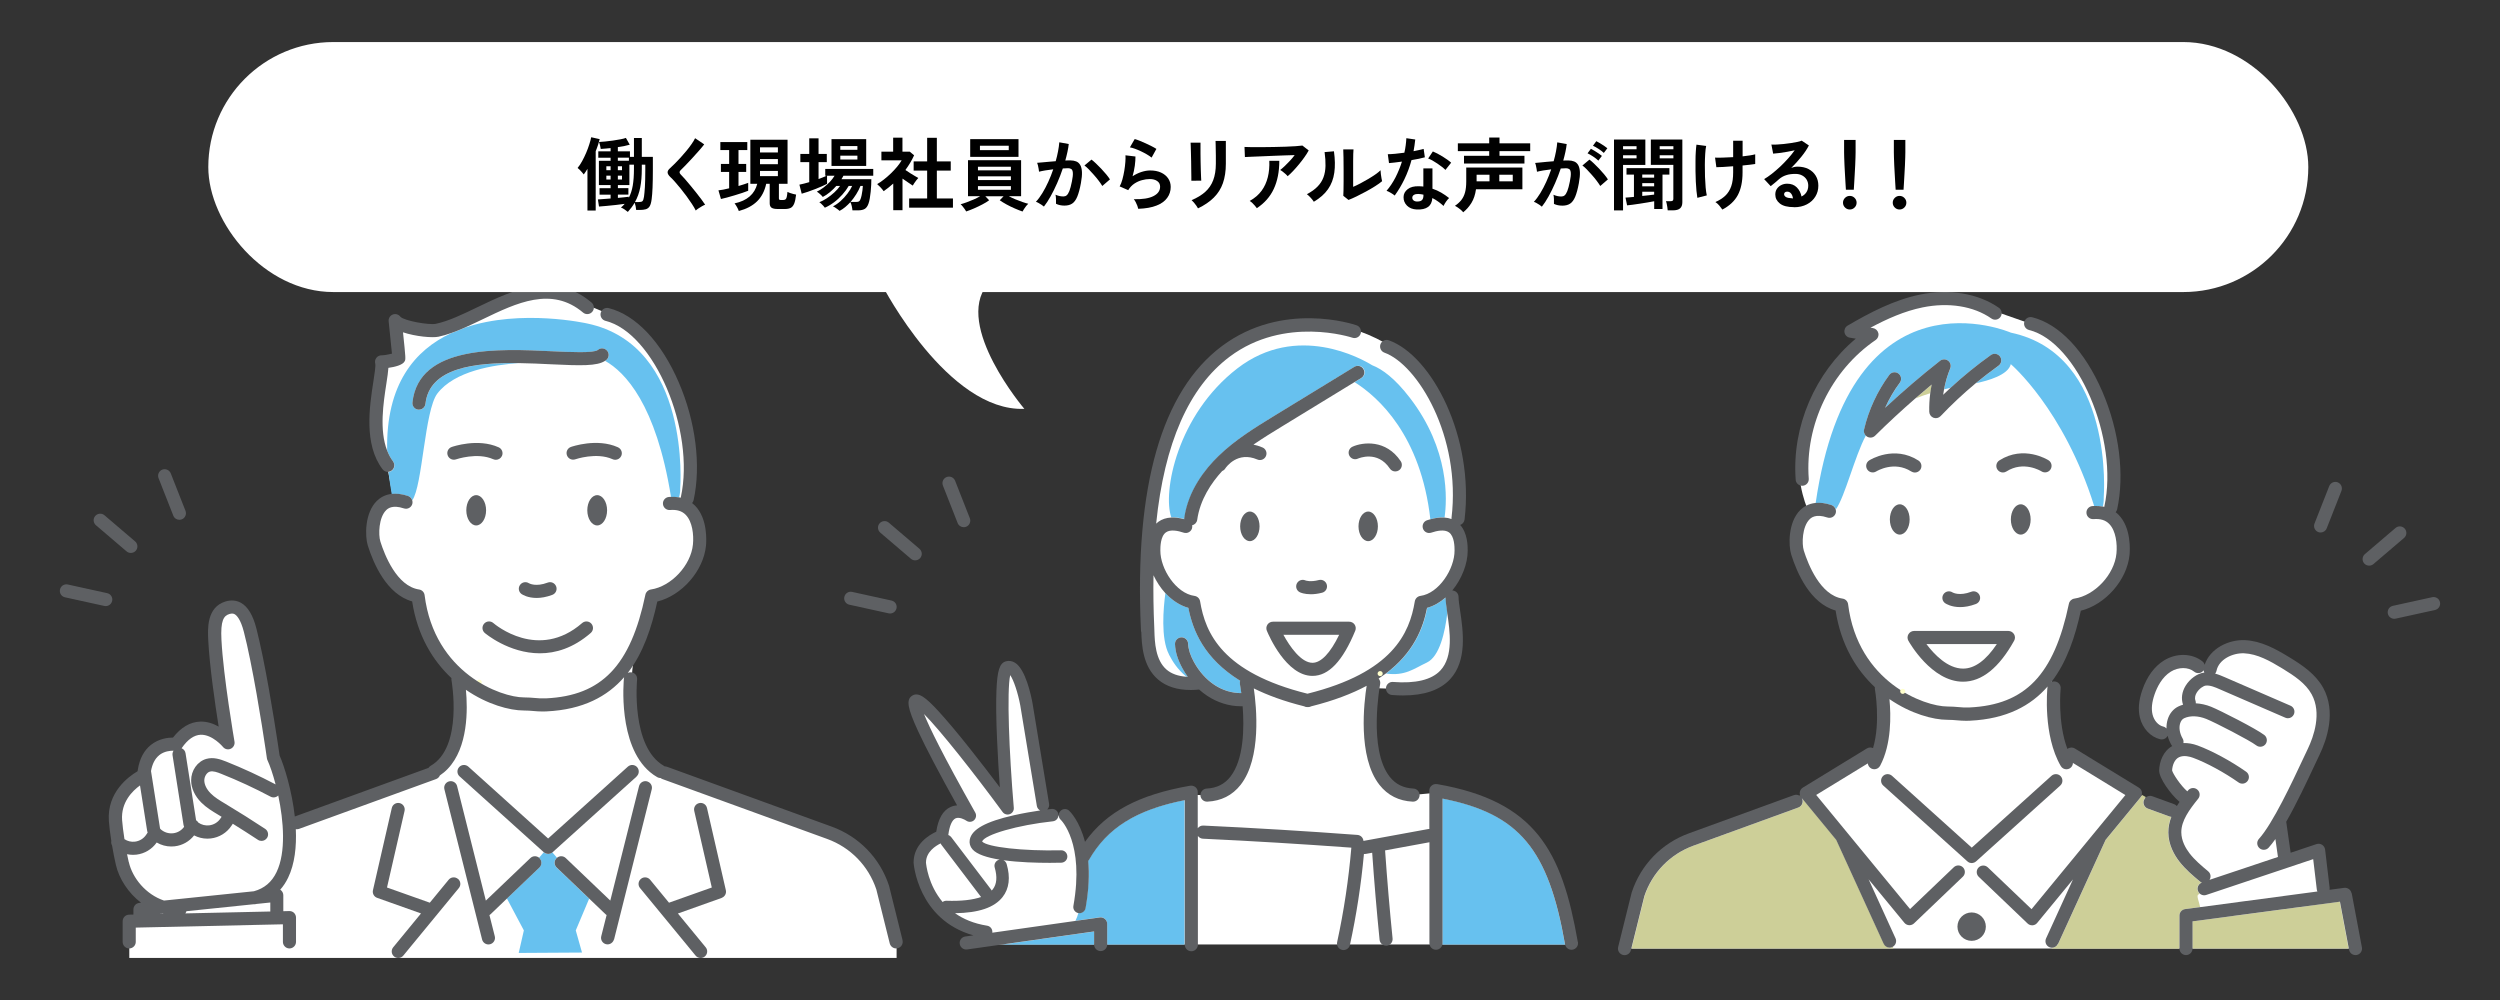 <?xml version="1.0" encoding="UTF-8"?>
<svg id="_レイヤー_1" data-name="レイヤー_1" xmlns="http://www.w3.org/2000/svg" viewBox="0 0 500 200" width="500" height="200">
  <rect x="0" y="0" width="500" height="200" fill="#333333" stroke="none"/>
  <defs>
    <style>
      .cls-1, .cls-2 {
        fill: none;
      }

      .cls-2 {
        stroke: #ffc;
        stroke-linecap: round;
        stroke-linejoin: round;
      }

      .cls-3 {
        fill: #fff;
      }

      .cls-4 {
        fill: #cdcf98;
      }

      .cls-5 {
        fill: #67c1ef;
      }

      .cls-6 {
        fill: #5e6063;
      }
    </style>
  </defs>
  <path class="cls-3" d="M204.87,81.77s-14.09-16.57-7.41-24.86l-20.92.32s13.01,25.14,28.33,24.54Z"/>
  <path class="cls-3" d="M80.53,65.13s4.38.85,9.74,0,12.84-7.2,18.04-6.72,14.41,4.9,17.36,6.08,14.24,18.41,12,33.29c-1.51,1.76-1.22,3.36-1.22,3.36,0,0,4.09,1.43,3.62,7.09s-6.01,9.61-8.64,10.81-1.91,5.99-3.68,9.57-1.61,11.58-1.45,13.66-2.65,9.88,13.8,15.51c16.45,5.62,29.82,8.46,33.97,14.77,4.15,6.32,5.25,15.05,5.25,15.05v3.99H25.86v-6.58h1.62v-3.41l2.72-1.21s-7.07-5.27-7.1-9.93-1.08-11.78,1.29-12.06,4.44-3.48,4.44-3.48c0,0,.2-5.89,3.85-5.6s5.27-3.2,5.27-3.2c0,0,4.48-.8,5.6.16s2.01,1.76,2.01,1.76l-2.49-19.05.64-5.6,2.72-2.17,2.4,2.33,6.28,29.45,2.53,8.21.64,3.88,19.13-6.68s9.35-2.37,11.43-5.41,3.52-8.8,3.2-12.48-.57-5.49-.57-5.49c0,0-6.95-7.76-7.11-10.74s-.98-4.7-.98-4.7c0,0-4.13-3.07-5.98-6.04s-2.94-3.8-2.87-8.11,4.22-5.06,4.22-5.06l-1.36-7.4s-2.22-8.16-1.55-12.96.66-7.85.66-7.85h2.73l1.28-7.04Z"/>
  <path class="cls-3" d="M239.47,136.44s-5.47.49-6.82-1-3.7-10.08-3.27-19.48,1.93-29.54,7.91-37.69,22.5-20.69,41.55-8.59c14.76,9.46,12.14,35.4,12.14,35.4,0,0,2.91,2.82,1.31,6.89s-3.11,5.44-3.11,5.44l1.8,8.24s1.45,5.05-2.54,9.8c0,0,.92,2.83-13.38,2.19,0,0-2.93,13.1.99,17.19s5.68,4.24,5.68,4.24l6.71-.63s16.97.64,23.22,18.73l2.4,11.72h-119.99l3.31-2.59s-5.49-.65-8.88-3.61-4.14-11.91-4.14-11.91l2.14-2.1,2-1.51,1.04-3.44,1.75-1.27,1.94.16-9.92-20.33v-1.76s9.81,7.91,17.07,19.8l1.2-2.53s-2-15.72-1.2-20.61,3.2-1.83,3.2-1.83c0,0,4.39,16.65,5.02,24.34l.31,2.88,3.76.73,3.34,6.69s4.28-4.18,7-5.75,10.76-4.81,13.38-5.12,6.48,0,6.48,0c0,0,6.58-2.82,6.9-8.46s-.42-10.96-.42-10.96c0,0-2.78,2.19-9.86-3.24Z"/>
  <path class="cls-3" d="M361.73,102.31s-2.59-5.2-1.83-12.05,8.7-18.1,8.7-18.1l4.64-4.87-1.06-1.59s7.12-6.74,16.13-5.91c9.01.83,10.97,2.57,10.97,2.57l8.26,2.88s9.69,4.66,12.57,15.77,2.04,20.19,1.21,21.78c3.33,2.48,4.72,8.63,1.36,13.33s-7.42,4.85-7.42,4.85c0,0-3.35,11.66-4.97,13.78v3.86s.97,12.19,2.17,13.33,1.66-.76,1.66-.76l10.49,5.98,9.81,5.38,1.2.3,1.52-2.5-3.56-4.62.15-3.94,1.14-1.59.75-1.59-.38-1.59-4.39-1.33s-2.5-2.99-1.74-5.71,2.04-5.91,4.77-6.81,4.16-.61,4.16-.61l3.63,1.17s2.8-3.81,4.69-4.04,7.34.61,11.21,2.88,7.19,5.38,6.97,11.43-6.21,16.28-6.21,16.28l-3.03,5.3,1.82,6.26,6.32-1.49,1.12,9.16,4.3-.53,2.35,10.74h-145.97s1.21-14.68,8.4-19,15.44-6.51,15.44-6.51l9.24-3.48,7.72-5.07,7.65-4.69,1.89-.53s1.97-9.25,1.29-12.16-3.56-3.29-5.75-8.51-2.5-8.34-2.5-8.34c0,0-5.22-2.49-6.51-5.44s-5-10.6-.38-13.66Z"/>
  <g>
    <path class="cls-1" d="M390.15,77.55c-.41.09-.85.19-1.31.31-.07.37-.13.73-.18,1.1.49-.48.99-.95,1.49-1.41Z"/>
    <path class="cls-1" d="M402.17,72.82c-.52,2.17-4.53,3.31-7,3.82-2.48,2.05-4.84,4.25-7.04,6.59-.36.38-.92.51-1.42.32-.49-.19-.83-.66-.84-1.19-.04-1.24.03-2.49.2-3.72-.97.3-1.98.65-3,1.05-2.76,2.4-5.45,4.89-8.04,7.45-.25.25-.59.38-.92.38-.22,0-.44-.05-.64-.17-.11-.06-.21-.14-.3-.23-2.21,4.11-4.17,12.2-5.99,14.75,0,0,0,0,0,0,.08.25.08.53,0,.8-.23.69-.97,1.06-1.66.83-2.38-.79-3.27.09-3.56.37-1.48,1.45-1.58,4.89-1.14,6.27.83,2.65,3.26,8.9,7.74,9.58.58.09,1.03.55,1.11,1.13,1.95,15.6,15.25,20.45,19.87,20.45.86,0,1.51.06,2.14.11.74.06,1.37.12,2.28.08,11.16-.53,16.91-6.54,19.87-20.74.11-.54.55-.95,1.09-1.03,4.09-.62,8.02-4.84,8.42-9.03.18-1.86-.09-4.53-1.45-5.91-.75-.76-1.77-1.07-3.14-.96-.72.06-1.35-.48-1.41-1.2-.06-.72.48-1.35,1.2-1.41.12,0,.23,0,.35-.01-6.1-19.43-16.68-28.39-16.68-28.39ZM388.71,118.84c.4-.59,1.2-.75,1.8-.36.09.06,1.38.77,3.75-.13.68-.26,1.43.08,1.69.76.26.68-.08,1.43-.76,1.69-1.22.46-2.27.62-3.15.62-1.78,0-2.81-.65-2.97-.76-.6-.41-.75-1.22-.35-1.82ZM375.25,94.28c-.61.38-1.42.2-1.8-.41-.38-.61-.2-1.42.4-1.8.2-.13,4.97-3.09,9.84.02.61.39.79,1.2.4,1.81-.25.39-.67.6-1.11.6-.24,0-.49-.07-.7-.21-3.43-2.2-6.88-.1-7.02-.01ZM380.54,138.27h.02s-.02,0-.02,0ZM379.95,106.91c-1.1,0-1.98-1.36-1.98-3.03s.89-3.03,1.98-3.03,1.98,1.36,1.98,3.03-.89,3.03-1.98,3.03ZM402.83,128.14c-3.03,5.44-6.47,8.2-10.23,8.2-6.29,0-10.74-7.87-10.93-8.2-.23-.41-.22-.9.02-1.3.24-.4.67-.65,1.13-.65h18.87c.46,0,.89.25,1.13.65.24.4.24.9.02,1.3ZM404.15,106.91c-1.1,0-1.98-1.36-1.98-3.03s.89-3.03,1.98-3.03,1.98,1.36,1.98,3.03-.89,3.03-1.98,3.03ZM409.71,92.07c.61.39.79,1.2.4,1.81-.39.61-1.2.79-1.8.41-.16-.1-3.6-2.18-7.02.01-.22.14-.46.21-.7.21-.43,0-.86-.21-1.11-.6-.39-.61-.21-1.42.4-1.81,4.86-3.11,9.63-.15,9.84-.02Z"/>
    <path class="cls-1" d="M440.03,181.42l23.41-3.12c-.06-.12-.1-.26-.12-.4l-.72-6.07-21.39,7.16c-.14.05-.28.07-.42.07-.31,0-.6-.11-.84-.31-.11.08-.22.15-.35.21-.29.29.2,1.38.43,2.46Z"/>
    <path class="cls-1" d="M392.6,133.72h0c2.31,0,4.58-1.65,6.75-4.91h-14.09c1.53,2.03,4.24,4.91,7.33,4.91Z"/>
    <path class="cls-1" d="M439.44,157.92c.56.46.65,1.28.2,1.84-1.78,2.2-3.38,4.37-3.38,6.7,0,1.73.9,3.25,1.65,4.23,1.03,1.34,2.4,2.49,3.73,3.6.51.43.61,1.15.26,1.7l13.69-4.58-.51-3.58c-.46.66-.92,1.24-1.35,1.72-.26.28-.61.43-.97.43-.32,0-.63-.11-.88-.34-.53-.49-.57-1.32-.09-1.85,2.74-3.01,6.7-11.46,8.82-15.99.37-.79.69-1.47.95-2.01,1.18-2.45,2.84-7.13.77-10.91-1.21-2.2-3.46-3.7-5.87-5.17-2.51-1.53-4.99-2.92-7.64-3.03-2.29-.1-5.06,1.21-5.52,3.5-.04.21-.14.4-.27.56.73.2,1.39.48,1.95.73l13.12,5.69c.66.29.97,1.06.68,1.72-.21.49-.7.79-1.2.79-.17,0-.35-.03-.52-.11l-13.12-5.69c-.9-.39-1.93-.84-2.81-.73-.42.05-1.27.57-1.78,1.4-.24.39-.48.99-.26,1.59.07.18.09.37.07.55,1,.05,2.04.28,3.06.69,1.85.74,9.02,4.41,10.64,5.65.57.44.68,1.26.24,1.84-.44.57-1.26.68-1.84.24-1.31-1.01-8.25-4.58-10.02-5.3-1.6-.65-3.21-.69-4.42-.13-.36.17-.64.53-.79,1.02-.28.89-.09,2.02.5,3.04.16.28.21.6.15.9.9-.03,1.86.12,2.85.49,2.88,1.07,6.68,3.12,9.69,5.24.59.42.73,1.23.32,1.83-.42.59-1.23.73-1.83.32-2.84-2-6.41-3.94-9.09-4.93-.64-.24-1.85-.57-2.81-.12-.9.42-1.35,1.63-1.39,2.65.15.68,1.69,3.02,3.04,4.19.05-.06.09-.11.14-.17.45-.56,1.28-.65,1.84-.2Z"/>
    <path class="cls-1" d="M435.72,141.27c.28-.13.58-.24.89-.33-.42-1.22-.24-2.57.51-3.79.86-1.41,2.34-2.46,3.69-2.63.02,0,.04,0,.06,0-.08-.15-.13-.3-.15-.47-.02.03-.03.05-.05.08-.45.56-1.28.65-1.84.2-1.18-.95-3.14-.95-4.67,0-1.77,1.1-2.74,3.08-3.25,4.56-.54,1.58-.67,2.89-.4,4.01.29,1.21,1.15,2.18,2.13,2.41.26.06.49.2.66.38-.02-.62.06-1.24.24-1.81.38-1.2,1.15-2.12,2.18-2.6Z"/>
    <path class="cls-4" d="M383.07,79.69c1.02-.4,2.03-.75,3-1.05.08-.58.17-1.16.29-1.74-1.11.92-2.2,1.85-3.28,2.79Z"/>
    <path class="cls-5" d="M366.33,101.02c.42.14.72.47.84.86,0,0,0,0,0,0,1.82-2.55,3.78-10.64,5.99-14.75-.3-.31-.44-.76-.34-1.21.91-3.92,2.65-7.7,5.05-10.93.43-.58,1.25-.7,1.83-.27.58.43.7,1.25.27,1.83-1.15,1.56-2.14,3.25-2.94,5.03,3.54-3.29,7.22-6.45,11-9.42.47-.37,1.13-.37,1.6-.01.48.36.65,1,.42,1.55-.56,1.34-.96,2.74-1.23,4.17.46-.12.9-.22,1.31-.31,2.55-2.35,5.24-4.54,8.06-6.55.59-.42,1.41-.28,1.83.31.42.59.28,1.41-.31,1.83-1.56,1.11-3.08,2.28-4.55,3.5,2.47-.51,6.48-1.65,7-3.82,0,0,10.58,8.96,16.68,28.39.6-.03,1.18,0,1.72.11.13-.54.21-1.19.19-1.88,0,0,2.26-28.52-18.58-32.92,0,0-32.04-13.99-39.04,34.09.89-.1,1.95,0,3.21.42Z"/>
    <path class="cls-6" d="M394.33,182.49c-1.57,0-2.84,1.27-2.84,2.84s1.27,2.84,2.84,2.84,2.84-1.27,2.84-2.84-1.27-2.84-2.84-2.84Z"/>
    <path class="cls-4" d="M360.07,159.07c-.05.02-.11.04-.17.06.11.06.22.14.31.24-.06-.09-.11-.19-.15-.3Z"/>
    <path class="cls-4" d="M377.96,189.52c-.5,0-.97-.28-1.19-.77l-9.49-20.78-6.89-8.37c.04.07.08.14.1.21.25.68-.1,1.43-.78,1.68l-20.97,7.63c-4.67,1.7-8.25,5.37-9.83,10.09l-2.61,10.5h52.4l-.15-.34s-.03.02-.05.03c-.18.08-.36.12-.54.12Z"/>
    <path class="cls-4" d="M436.99,181.82l3.04-.4c-.22-1.08-.72-2.17-.43-2.46.13-.06.24-.14.35-.21-.18-.15-.33-.35-.41-.59-.23-.67.13-1.4.79-1.64-.13-.05-.26-.12-.38-.22-1.44-1.2-2.92-2.44-4.13-4.01-1-1.3-2.19-3.36-2.19-5.82,0-1.09.22-2.12.6-3.09-.11-.01-.22-.03-.33-.07l-4.38-1.59c-.68-.25-1.03-1-.78-1.68.09-.25.25-.46.46-.61-.35-.2-.62-.35-.83-.46-.05.19-.13.37-.26.52l-6.98,8.49-9.49,20.78c-.22.48-.7.77-1.19.77-.02,0-.04,0-.06,0l-.09.2h25.57v-6.59c0-.66.49-1.21,1.14-1.3Z"/>
    <polygon class="cls-4" points="438.48 184.27 438.48 189.71 469.72 189.71 467.95 180.34 438.48 184.27"/>
    <path class="cls-6" d="M382.27,94.3c.22.14.46.21.7.21.43,0,.86-.21,1.11-.6.39-.61.21-1.42-.4-1.81-4.86-3.11-9.64-.15-9.84-.02-.61.39-.79,1.19-.4,1.8.38.61,1.19.79,1.8.41.15-.09,3.59-2.18,7.02.01Z"/>
    <path class="cls-6" d="M399.48,93.9c.25.39.67.6,1.11.6.24,0,.49-.07.7-.21,3.42-2.19,6.86-.11,7.02-.01.61.38,1.42.2,1.8-.41.39-.61.21-1.42-.4-1.81-.2-.13-4.97-3.09-9.84.02-.61.39-.79,1.2-.4,1.81Z"/>
    <path class="cls-6" d="M401.69,126.19h-18.87c-.46,0-.89.25-1.13.65-.24.4-.24.9-.02,1.3.19.33,4.64,8.2,10.93,8.2,3.76,0,7.2-2.76,10.23-8.2.23-.41.22-.9-.02-1.3-.24-.4-.67-.65-1.13-.65ZM392.61,133.72h0c-3.09,0-5.81-2.88-7.33-4.91h14.09c-2.18,3.26-4.44,4.91-6.75,4.91Z"/>
    <path class="cls-6" d="M389.06,120.66c.16.11,1.2.76,2.97.76.88,0,1.93-.16,3.15-.62.68-.26,1.02-1.01.76-1.69-.26-.68-1.01-1.02-1.69-.76-2.37.9-3.65.18-3.75.13-.6-.39-1.4-.23-1.8.36-.41.6-.25,1.41.35,1.82Z"/>
    <path class="cls-6" d="M393.74,172.47s.06.03.09.04c.05.02.11.04.17.05.03,0,.05.02.08.02.08.02.17.03.25.03,0,0,0,0,0,0,0,0,0,0,0,0,.08,0,.17,0,.25-.03.03,0,.05-.01.08-.02.06-.01.11-.03.17-.05.03-.01.06-.03.09-.04.05-.02.09-.05.14-.08.03-.02.06-.04.09-.07.02-.02.05-.03.07-.05l16.83-15.16c.54-.48.58-1.31.1-1.85-.48-.54-1.31-.58-1.85-.1l-15.95,14.37-15.95-14.37c-.54-.48-1.37-.44-1.85.1-.48.54-.44,1.37.1,1.85l16.82,15.16s.05.03.07.05c.03.02.06.05.09.07.04.03.09.05.14.08Z"/>
    <path class="cls-6" d="M374.1,87.52c.34,0,.67-.13.92-.38,2.59-2.56,5.28-5.05,8.04-7.45,1.08-.94,2.18-1.88,3.28-2.79-.12.58-.21,1.16-.29,1.74-.16,1.24-.23,2.48-.2,3.72.02.53.35,1,.84,1.19.49.19,1.05.06,1.42-.32,2.21-2.33,4.57-4.53,7.04-6.59,1.48-1.22,3-2.39,4.55-3.5.59-.42.73-1.24.31-1.83-.42-.59-1.24-.73-1.83-.31-2.82,2.01-5.51,4.2-8.06,6.55-.5.46-1,.93-1.49,1.41.05-.37.11-.73.18-1.1.27-1.43.67-2.83,1.23-4.17.23-.55.06-1.19-.42-1.55-.48-.36-1.13-.35-1.6.01-3.78,2.97-7.47,6.13-11,9.42.8-1.78,1.78-3.48,2.94-5.03.43-.58.31-1.4-.27-1.83-.58-.43-1.4-.31-1.83.27-2.39,3.23-4.14,7.01-5.05,10.93-.1.44.03.89.34,1.21.09.09.19.17.3.23.2.11.42.17.64.17Z"/>
    <path class="cls-6" d="M359.13,95.94c.05.69.63,1.21,1.31,1.21.03,0,.07,0,.1,0,.72-.05,1.26-.68,1.21-1.4-.8-10.77,4.45-21.66,13.38-27.75.44-.3.66-.84.54-1.37-.12-.52-.54-.92-1.07-1.01l-.5-.08c3.3-1.77,6.79-3.32,10.42-4.06,5.2-1.06,10.21-.26,13.76,2.22.59.42,1.41.27,1.82-.32.41-.59.27-1.41-.32-1.82-4.13-2.88-9.88-3.84-15.78-2.64-5.22,1.07-10.04,3.61-14.47,6.2-.48.28-.73.83-.63,1.37.1.54.53.97,1.08,1.05l1.18.19c-8.15,6.82-12.81,17.57-12.02,28.22Z"/>
    <path class="cls-6" d="M411.63,188.75l9.49-20.78,6.98-8.49c.13-.15.21-.33.26-.52.04-.17.05-.35.02-.53-.06-.37-.28-.7-.61-.9l-12.8-7.83c-.48-.29-1.08-.24-1.49.09-2-5.29-1.36-11.99-1.35-12.07.07-.72-.45-1.36-1.17-1.43-.25-.03-.48.02-.69.12,3.12-4.02,4.78-9.15,5.9-14.27,4.9-1.21,9.25-6.13,9.74-11.19.08-.88.37-5.39-2.2-8-.18-.19-.38-.35-.58-.51.14-.16.25-.36.3-.58,1.52-6.92.42-15.72-2.96-23.54-3.49-8.11-8.61-13.52-14.03-14.87-.7-.17-1.41.25-1.59.96-.17.7.25,1.41.96,1.59,9.7,2.4,18.01,21.87,15.06,35.3,0,.02,0,.05,0,.07-.1-.02-.2-.04-.31-.06-.54-.1-1.11-.13-1.72-.11-.12,0-.23,0-.35.01-.72.06-1.26.69-1.2,1.41.06.72.69,1.26,1.41,1.2,1.37-.11,2.4.2,3.14.96,1.36,1.38,1.63,4.04,1.45,5.91-.4,4.2-4.34,8.42-8.42,9.03-.54.08-.98.49-1.09,1.03-2.96,14.2-8.72,20.21-19.87,20.74-.9.04-1.54-.01-2.28-.08-.63-.05-1.28-.11-2.14-.11-4.62,0-17.92-4.85-19.87-20.45-.07-.58-.52-1.05-1.11-1.13-4.48-.67-6.9-6.92-7.74-9.58-.44-1.39-.33-4.82,1.14-6.27.29-.29,1.19-1.17,3.56-.37.69.23,1.43-.14,1.66-.83.09-.27.08-.54,0-.8-.12-.39-.42-.72-.84-.86-1.26-.42-2.31-.52-3.21-.42-1.39.15-2.37.77-3.02,1.41-2.46,2.42-2.39,7.08-1.81,8.93,1.15,3.65,3.79,9.75,8.87,11.17,1.07,6.93,4.18,11.9,7.86,15.34-.01.12-.02.25,0,.38.01.07,1.18,6.58-.37,11.8-.38-.18-.85-.17-1.24.07l-12.8,7.83c-.32.2-.55.53-.61.9-.04.22-.01.43.06.64.04.1.09.2.15.3-.09-.1-.2-.17-.31-.24-.32-.18-.71-.23-1.09-.09l-20.97,7.63c-5.45,1.98-9.62,6.27-11.44,11.77-.01.03-.02.06-.03.1l-2.7,10.87c-.17.7.25,1.41.96,1.59.11.03.21.04.32.04.59,0,1.12-.4,1.27-.99l.08-.32,2.61-10.5c1.58-4.71,5.16-8.39,9.83-10.09l20.97-7.63c.68-.25,1.03-1,.78-1.68-.03-.08-.06-.15-.1-.21l6.89,8.37,9.49,20.78c.22.48.7.77,1.19.77.18,0,.37-.04.54-.12.02,0,.03-.02.05-.03.62-.32.89-1.07.6-1.71l-5.39-11.81,7.16,8.7c.23.28.57.45.93.48.03,0,.05,0,.08,0,.34,0,.66-.13.91-.36l9.77-9.34c.52-.5.54-1.33.04-1.85-.5-.52-1.33-.54-1.85-.04l-8.75,8.36-18.77-22.82,10.32-6.31c.05.42.29.8.69,1.02.2.1.41.15.61.15.47,0,.92-.25,1.16-.69,2.3-4.31,2.18-10.11,1.87-13.34,4.26,2.94,8.76,4.14,11.58,4.14.75,0,1.31.05,1.91.1.57.05,1.16.1,1.88.1.23,0,.48,0,.74-.02,7.33-.35,12.19-3.01,15.53-6.85-.02.06-.03.12-.04.19-.04.39-.92,9.59,2.67,15.73.24.42.68.65,1.13.65.22,0,.45-.06.66-.18.4-.24.63-.66.64-1.09l10.49,6.42-18.77,22.82-8.75-8.36c-.52-.5-1.35-.48-1.85.04-.5.52-.48,1.35.04,1.85l9.77,9.34c.24.23.57.36.91.36.03,0,.05,0,.08,0,.36-.02.7-.19.93-.48l7.16-8.7-5.39,11.81c-.3.66-.01,1.44.65,1.74.16.07.32.1.48.11.02,0,.04,0,.06,0,.5,0,.97-.28,1.19-.77Z"/>
    <line class="cls-2" x1="380.56" y1="138.27" x2="380.54" y2="138.27"/>
    <path class="cls-6" d="M379.95,100.86c-1.1,0-1.98,1.36-1.98,3.03s.89,3.03,1.98,3.03,1.98-1.36,1.98-3.03-.89-3.03-1.98-3.03Z"/>
    <path class="cls-6" d="M404.15,100.86c-1.1,0-1.98,1.36-1.98,3.03s.89,3.03,1.98,3.03,1.98-1.36,1.98-3.03-.89-3.03-1.98-3.03Z"/>
    <path class="cls-6" d="M470.3,178.63c-.13-.68-.77-1.15-1.46-1.06l-2.93.39c.02-.12.03-.25.02-.38l-.91-7.67c-.05-.39-.27-.74-.6-.95-.33-.21-.74-.26-1.12-.14l-5.17,1.73-.86-6.02c0-.05-.02-.1-.04-.15,2.14-3.74,4.27-8.31,5.77-11.5.36-.78.68-1.46.94-1.99,1.39-2.9,3.34-8.5.71-13.3-1.52-2.77-4.19-4.56-6.8-6.15-2.71-1.65-5.62-3.27-8.89-3.41-3.23-.14-6.96,1.66-8.03,4.93-.07-.26-.21-.5-.44-.68-2.05-1.65-5.21-1.73-7.7-.18-1.92,1.19-3.42,3.24-4.34,5.93-.71,2.07-.86,3.86-.47,5.48.53,2.18,2.13,3.89,4.08,4.35.1.02.2.03.3.03.5,0,.95-.29,1.17-.73.16.63.42,1.26.77,1.86.04.07.1.13.15.19-1.84,1.03-2.57,3.15-2.62,4.85-.05,1.58,2.35,4.85,4.08,6.32-.19.27-.37.55-.54.83-.14-.16-.32-.29-.53-.37l-4.38-1.59c-.43-.16-.88-.07-1.22.18-.2.15-.36.35-.46.61-.25.68.1,1.43.78,1.68l4.38,1.59c.11.04.22.06.33.07-.38.98-.6,2-.6,3.09,0,2.46,1.19,4.53,2.19,5.82,1.21,1.57,2.69,2.81,4.13,4.01.12.1.24.17.38.22-.66.25-1.01.97-.79,1.64.08.24.23.44.41.59.23.19.53.31.84.31.14,0,.28-.02.42-.07l21.39-7.16.72,6.07c.02.14.06.28.12.4l-23.41,3.12-3.04.4c-.65.09-1.14.64-1.14,1.3v6.59h0c0,.72.59,1.31,1.31,1.31s1.31-.59,1.31-1.31h0v-5.44l29.48-3.93,1.77,9.37.05.24c.12.63.67,1.07,1.29,1.07.08,0,.16,0,.24-.02.71-.13,1.18-.82,1.04-1.53l-2.04-10.83ZM433.54,143.88c-.18.58-.26,1.19-.24,1.81-.17-.18-.4-.32-.66-.38-.98-.23-1.84-1.2-2.13-2.41-.27-1.12-.14-2.44.4-4.01.51-1.47,1.48-3.46,3.25-4.56,1.53-.95,3.5-.95,4.67,0,.56.46,1.39.37,1.84-.2.02-.03.03-.05.05-.08.02.17.07.33.15.47-.02,0-.04,0-.06,0-1.35.17-2.83,1.23-3.69,2.63-.75,1.23-.93,2.57-.51,3.79-.31.09-.61.2-.89.33-1.03.48-1.81,1.41-2.18,2.6ZM434.42,154.09c.05-1.03.49-2.23,1.39-2.65.96-.45,2.17-.12,2.81.12,2.68.99,6.25,2.93,9.09,4.93.59.42,1.41.28,1.83-.32.42-.59.28-1.41-.32-1.83-3.01-2.12-6.81-4.18-9.69-5.24-.98-.36-1.95-.52-2.85-.49.06-.3.02-.62-.15-.9-.59-1.02-.78-2.16-.5-3.04.15-.49.43-.85.79-1.02,1.2-.56,2.81-.51,4.42.13,1.77.71,8.71,4.29,10.02,5.3.57.44,1.4.33,1.84-.24.44-.57.33-1.4-.24-1.84-1.62-1.24-8.79-4.9-10.64-5.65-1.02-.41-2.06-.63-3.06-.69.01-.18,0-.37-.07-.55-.22-.61.02-1.2.26-1.59.51-.83,1.36-1.35,1.78-1.4.88-.11,1.91.33,2.81.73l13.12,5.69c.17.07.35.11.52.11.51,0,.99-.3,1.2-.79.29-.66-.02-1.44-.68-1.72l-13.12-5.69c-.56-.24-1.22-.53-1.95-.73.13-.16.22-.35.27-.56.46-2.29,3.23-3.6,5.52-3.5,2.65.12,5.13,1.5,7.64,3.03,2.4,1.47,4.66,2.96,5.87,5.17,2.07,3.78.4,8.46-.77,10.91-.26.54-.58,1.23-.95,2.01-2.12,4.54-6.08,12.98-8.82,15.99-.49.53-.45,1.36.09,1.85.25.23.57.34.88.34.36,0,.71-.14.97-.43.43-.48.89-1.06,1.35-1.72l.51,3.58-13.69,4.58c.35-.55.25-1.28-.26-1.7-1.33-1.11-2.7-2.26-3.73-3.6-.75-.98-1.65-2.5-1.65-4.23,0-2.32,1.6-4.49,3.38-6.7.45-.56.37-1.39-.2-1.84-.56-.46-1.39-.37-1.84.2-.05.06-.09.11-.14.17-1.35-1.18-2.89-3.52-3.04-4.19Z"/>
    <path class="cls-6" d="M480.96,105.74c-.47-.55-1.3-.62-1.85-.15l-6.13,5.23c-.55.47-.62,1.3-.15,1.85.26.3.63.46,1,.46.3,0,.6-.1.85-.31l6.13-5.23c.55-.47.62-1.3.15-1.85Z"/>
    <path class="cls-6" d="M463.64,106.41c.16.06.32.09.48.09.52,0,1.02-.32,1.22-.83l2.95-7.5c.26-.67-.07-1.43-.74-1.7-.67-.27-1.43.07-1.7.74l-2.95,7.5c-.26.67.07,1.43.74,1.7Z"/>
    <path class="cls-6" d="M488,120.44c-.16-.71-.86-1.15-1.56-1l-7.87,1.73c-.71.16-1.15.85-1,1.56.13.61.68,1.03,1.28,1.03.09,0,.19-.01.28-.03l7.87-1.73c.71-.16,1.15-.85,1-1.56Z"/>
  </g>
  <g>
    <path class="cls-1" d="M37.1,150.65l2.11,13.41s.03.01.04.02c.17.11.3.26.4.43.64.45,1.41.65,2.19.56.93-.11,1.75-.62,2.26-1.4l.21-.31c-.2-.12-.39-.24-.59-.36l-.1-.06c-1.16-.69-2.35-1.41-3.37-2.43-1.3-1.3-2.02-2.87-2.03-4.41-.02-2,1.26-3.82,3.03-4.32,1.41-.4,2.78.07,3.96.53,3.37,1.34,6.7,2.88,9.9,4.57-.54-2.07-1.14-3.79-1.63-4.85-.05-.12-.09-.24-.11-.37-.02-.11-1.57-10.96-3.34-19.67h0c-.45-2.19-.87-4.09-1.27-5.63-.65-2.53-1.43-3.29-1.83-3.51-.2-.11-.5-.22-1.05-.05-1.16.35-1.79,1.31-1.6,5.17.38,7.4,2.59,20.23,2.61,20.36.1.59-.21,1.17-.75,1.42-.54.25-1.19.09-1.56-.37-.02-.02-2.08-2.5-4.46-2.43-1.33.05-2.61.95-3.8,2.66,0,.01-.02.02-.03.04.4.17.72.53.79,1Z"/>
    <path class="cls-1" d="M91.43,157.22l5.75,22.9,8.91-8.51c.49-.47,1.24-.48,1.75-.05l.94-1.1s-.02-.01-.03-.02l-16.83-15.16c-.54-.48-.58-1.31-.1-1.85.48-.54,1.31-.58,1.85-.1l15.95,14.37,15.95-14.37c.54-.48,1.37-.44,1.85.1.48.54.44,1.37-.1,1.85l-16.82,15.16s-.02.01-.03.02l.94,1.1c.51-.43,1.26-.42,1.75.05l8.91,8.51,5.75-22.9c.18-.7.89-1.13,1.59-.95.06.02.12.04.18.07l.44-1.92c-6.47-5.45-5.26-18.21-5.2-18.79,0-.07.02-.13.04-.19-3.33,3.84-8.19,6.5-15.53,6.85-.26.01-.51.02-.75.02-.72,0-1.31-.05-1.88-.1-.6-.05-1.17-.1-1.91-.1-2.82,0-7.32-1.2-11.58-4.14.37,3.91.47,11.53-3.64,15.81l.57,2.45c.59,0,1.13.39,1.28.99Z"/>
    <path class="cls-1" d="M121.02,72.17c-1.6,1.08-4.87.98-10.74.7-2.06-.1-4.28-.2-6.51-.24-5.03.32-12.89,1.57-16.32,6.09-2.55,3.36-2.95,18.46-5,21.33,0,0,0,0,0,0,.08.25.08.53,0,.8-.23.69-.97,1.06-1.66.83-2.38-.79-3.27.09-3.56.37-1.48,1.45-1.58,4.89-1.14,6.27.83,2.65,3.26,8.9,7.74,9.58.58.09,1.03.55,1.1,1.13,1.95,15.6,15.25,20.45,19.87,20.45.86,0,1.51.06,2.14.11.74.06,1.37.12,2.28.08,11.16-.53,16.91-6.54,19.87-20.74.11-.54.55-.95,1.09-1.03,4.09-.62,8.02-4.84,8.42-9.03.18-1.86-.1-4.53-1.45-5.91-.75-.76-1.78-1.07-3.14-.96-.72.06-1.35-.48-1.41-1.2-.06-.72.48-1.35,1.2-1.41.14-.01.27-.01.41-.02-2.97-18.55-9.21-24.98-13.17-27.21ZM104,117.01c.4-.59,1.2-.75,1.8-.36.09.05,1.38.77,3.75-.13.68-.26,1.43.08,1.69.76.26.68-.09,1.43-.76,1.69-1.22.46-2.27.62-3.15.62-1.78,0-2.81-.65-2.97-.76-.6-.41-.76-1.22-.35-1.82ZM91.2,91.86c-.68.24-1.43-.12-1.67-.8-.24-.68.11-1.43.79-1.67.21-.08,5.23-1.82,9.4.06.66.3.95,1.07.66,1.73-.22.49-.7.77-1.2.77-.18,0-.36-.04-.54-.12-3.2-1.44-7.41,0-7.45.02ZM95.83,136.44h.02s-.02,0-.02,0ZM95.24,105.08c-1.1,0-1.98-1.36-1.98-3.03s.89-3.03,1.98-3.03,1.98,1.36,1.98,3.03-.89,3.03-1.98,3.03ZM118.15,126.59c-3.51,3.05-7.04,4.07-10.18,4.07-6.24,0-10.95-4.01-11.02-4.07-.55-.48-.6-1.3-.13-1.85s1.3-.6,1.85-.13c.36.31,9.02,7.6,17.76,0,.55-.48,1.37-.42,1.85.13.48.55.42,1.37-.13,1.85ZM119.44,105.08c-1.1,0-1.98-1.36-1.98-3.03s.89-3.03,1.98-3.03,1.98,1.36,1.98,3.03-.89,3.03-1.98,3.03ZM124.23,91.18c-.22.49-.7.77-1.2.77-.18,0-.36-.04-.54-.12-3.2-1.44-7.41,0-7.45.02-.68.24-1.43-.12-1.67-.8-.24-.68.11-1.43.79-1.67.21-.08,5.23-1.82,9.4.06.66.3.95,1.07.66,1.73Z"/>
    <path class="cls-1" d="M80.6,66.45c.57,5.33.54,5.38.34,5.78-.38.78-2.03,1.15-3.26,1.33-.05.79-.2,1.81-.41,3.18-.59,3.82-1.43,9.28.15,13.35-.27-13.29,5.56-20.13,12.84-23.5-.86.3-1.71.56-2.55.74-1.24.26-4.62-.05-7.11-.88Z"/>
    <path class="cls-1" d="M32,165.62c.01.08.05.15.11.2.68.63,1.61.93,2.53.82.88-.1,1.66-.57,2.18-1.28-.05-.11-.09-.23-.11-.35l-2.2-13.96c-.05-.33.03-.65.2-.92-.6,0-1.86.08-2.89.91-.83.67-1.37,1.73-1.62,3.15l1.8,11.42Z"/>
    <path class="cls-1" d="M50.85,180.87s-.09,0-.13-.01l-13.43,1.39c-.05.16-.12.31-.22.44l16.99-.38v-1.79l-2.79.29s-.08.02-.12.03c-.1.02-.21.04-.31.04Z"/>
    <path class="cls-1" d="M24.88,167.82c.62.4,1.36.59,2.1.5.92-.11,1.75-.62,2.26-1.4l.28-.42c-.05-.15-.09-.31-.12-.47l-1.41-8.96c-1.54,1.11-3.84,3.38-3.59,6.94.07.97.24,2.35.47,3.81Z"/>
    <path class="cls-1" d="M32.53,182.74l-.59.06.75-.02c-.05-.01-.11-.03-.16-.04Z"/>
    <path class="cls-1" d="M55.3,174.39c1.92-3.98,1.41-10.25.34-15.32-.4.4-1.02.51-1.54.23-3.19-1.69-6.5-3.22-9.85-4.56-.81-.32-1.66-.62-2.28-.45-.63.18-1.13.97-1.12,1.77,0,.84.47,1.78,1.27,2.58.79.79,1.8,1.4,2.86,2.04l.1.06c2.67,1.6,5.34,3.28,7.94,5,.6.4.77,1.21.37,1.82-.25.38-.67.59-1.1.59-.25,0-.5-.07-.72-.22-1.65-1.09-3.33-2.16-5.02-3.21l-.26.39c-.94,1.42-2.45,2.35-4.14,2.55-.23.03-.46.04-.69.04-.93,0-1.83-.22-2.65-.65-.95,1.21-2.33,2-3.87,2.18-.23.03-.46.04-.69.04-1.03,0-2.04-.28-2.92-.8-.94,1.35-2.41,2.23-4.05,2.43-.23.03-.46.04-.69.04-.4,0-.8-.05-1.19-.13.11.54.22,1.06.33,1.54.74,3.22,3.42,6.48,7.04,7.7l17.98-1.86c2.07-.56,3.56-1.81,4.53-3.83Z"/>
    <path class="cls-5" d="M111.29,171.65s.07-.06.11-.09l-.94-1.1s-.03.02-.04.03c-.03.02-.06.05-.09.07-.04.03-.09.05-.14.08-.03.01-.06.03-.09.04-.05.02-.11.04-.17.05-.03,0-.05.02-.08.02-.08.02-.17.03-.25.03,0,0,0,0,0,0,0,0,0,0,0,0-.08,0-.17,0-.25-.03-.03,0-.05-.01-.08-.02-.06-.01-.11-.03-.17-.05-.03-.01-.06-.03-.09-.04-.05-.02-.09-.05-.14-.08-.03-.02-.06-.04-.09-.07-.01-.01-.03-.02-.04-.03l-.94,1.1s.07.06.11.09c.5.52.48,1.35-.04,1.85l-6.49,6.2,3.39,6.38-1.03,4.51,12.66-.08-1.25-4.43,2.68-6.35-6.52-6.23c-.52-.5-.54-1.33-.04-1.85Z"/>
    <path class="cls-5" d="M81.62,99.19c.42.14.72.47.84.86,0,0,0,0,0,0,2.05-2.86,2.45-17.96,5-21.33,3.43-4.52,11.28-5.77,16.32-6.09-8.82-.13-17.9.9-18.68,8.14-.07.67-.64,1.17-1.3,1.17-.05,0-.1,0-.14,0-.72-.08-1.24-.72-1.16-1.44,1.25-11.52,17.3-10.75,27.92-10.24,3.54.17,8.38.4,9.16-.26.55-.47,1.38-.4,1.85.15.47.55.4,1.38-.15,1.85-.08.07-.16.12-.25.18,3.96,2.23,10.2,8.66,13.17,27.21.56-.02,1.1.01,1.6.1.16-.54.26-1.19.24-1.87,0,0,2.26-28.52-18.58-32.92,0,0-13.22-3-24.47.83-.92.41-1.82.77-2.72,1.09-7.29,3.37-13.11,10.21-12.84,23.5.3.78.69,1.52,1.19,2.18.44.58.33,1.4-.25,1.84-.2.15-.43.23-.66.26.15,1.41.36,2.87.63,4.41.91-.11,1.99-.02,3.29.41Z"/>
    <line class="cls-2" x1="95.85" y1="136.44" x2="95.83" y2="136.44"/>
    <path class="cls-6" d="M95.24,99.03c-1.1,0-1.98,1.36-1.98,3.03s.89,3.03,1.98,3.03,1.98-1.36,1.98-3.03-.89-3.03-1.98-3.03Z"/>
    <path class="cls-6" d="M119.44,99.03c-1.1,0-1.98,1.36-1.98,3.03s.89,3.03,1.98,3.03,1.98-1.36,1.98-3.03-.89-3.03-1.98-3.03Z"/>
    <path class="cls-6" d="M98.65,91.84c.17.08.36.12.54.12.5,0,.98-.29,1.2-.77.3-.66,0-1.44-.66-1.73-4.18-1.88-9.19-.13-9.4-.06-.68.24-1.04.99-.79,1.67.24.68.99,1.04,1.67.8.04-.01,4.25-1.46,7.45-.02Z"/>
    <path class="cls-6" d="M123.58,89.45c-4.18-1.88-9.19-.13-9.4-.06-.68.24-1.04.99-.79,1.67.24.68.99,1.04,1.67.8.04-.01,4.25-1.46,7.45-.02.17.08.36.12.54.12.5,0,.98-.29,1.2-.77.3-.66,0-1.44-.66-1.73Z"/>
    <path class="cls-6" d="M116.43,124.61c-8.74,7.6-17.4.31-17.76,0-.55-.48-1.37-.42-1.85.13s-.42,1.37.13,1.85c.07.06,4.79,4.07,11.02,4.07,3.14,0,6.67-1.02,10.18-4.07.55-.48.6-1.3.13-1.85-.48-.55-1.3-.6-1.85-.13Z"/>
    <path class="cls-6" d="M104.35,118.83c.16.11,1.2.76,2.97.76.88,0,1.93-.16,3.15-.62.68-.26,1.02-1.01.76-1.69-.26-.68-1.01-1.02-1.69-.76-2.37.9-3.65.18-3.75.13-.6-.39-1.4-.23-1.8.36-.41.6-.25,1.41.35,1.82Z"/>
    <path class="cls-6" d="M121.02,72.17c.09-.06.17-.12.25-.18.55-.47.62-1.3.15-1.85-.47-.55-1.3-.62-1.85-.15-.78.66-5.62.43-9.16.26-10.62-.51-26.67-1.29-27.92,10.24-.08.72.44,1.37,1.16,1.44.05,0,.1,0,.14,0,.66,0,1.23-.5,1.3-1.17.79-7.24,9.86-8.27,18.68-8.14,2.23.03,4.44.14,6.51.24,5.87.28,9.14.38,10.74-.7Z"/>
    <path class="cls-6" d="M107.94,171.65s-.07-.06-.11-.09c-.5-.43-1.26-.42-1.75.05l-8.91,8.51-5.75-22.9c-.15-.6-.69-.99-1.28-.99-.1,0-.2.01-.31.04-.7.18-1.13.89-.95,1.59l7.54,30.04c.15.59.68.99,1.27.99,0,0,.02,0,.03,0,.1,0,.2-.01.29-.04.7-.18,1.13-.89.95-1.59l-1.07-4.24c.08-.05.15-.1.22-.17l3.28-3.14,6.49-6.2c.52-.5.54-1.33.04-1.85Z"/>
    <path class="cls-6" d="M122.81,187.9l7.54-30.04c.16-.64-.18-1.28-.77-1.52-.06-.02-.12-.05-.18-.07-.7-.18-1.41.25-1.59.95l-5.75,22.9-8.91-8.51c-.49-.47-1.24-.48-1.75-.05-.04.03-.07.06-.11.09-.5.52-.48,1.35.04,1.85l6.52,6.23,3.25,3.11c.07.07.14.12.22.17l-1.07,4.24c-.18.7.25,1.41.95,1.59.11.03.21.04.32.04.18,0,.35-.04.51-.11.36-.16.65-.47.76-.88Z"/>
    <path class="cls-6" d="M127.32,155.28c.54-.48.58-1.31.1-1.85-.48-.54-1.31-.58-1.85-.1l-15.95,14.37-15.95-14.37c-.54-.48-1.37-.44-1.85.1-.48.54-.44,1.37.1,1.85l16.83,15.16s.02.01.03.02c.01.01.03.02.04.03.03.02.06.04.09.07.04.03.09.06.14.08.03.01.06.03.09.04.05.02.11.04.17.05.03,0,.05.02.08.02.08.02.17.03.25.03,0,0,0,0,0,0,0,0,0,0,0,0,.08,0,.17,0,.25-.03.03,0,.05-.01.08-.02.06-.01.11-.03.17-.05.03-.01.06-.03.09-.04.05-.02.09-.05.14-.08.03-.02.06-.04.09-.07.01-.01.03-.02.04-.03,0,0,.02-.01.03-.02l16.82-15.16Z"/>
    <path class="cls-6" d="M91.57,175.77c-.56-.46-1.38-.38-1.84.18l-3.77,4.59-8.56-3.04,3.51-15.31c.16-.71-.28-1.41-.98-1.57-.71-.16-1.41.28-1.57.98l-3.77,16.44c-.15.65.21,1.31.84,1.53l8.77,3.12-5.38,6.55-.18.22c-.46.56-.38,1.38.18,1.84.24.2.54.3.83.3.38,0,.75-.16,1.01-.48l1.55-1.89,9.56-11.62c.46-.56.38-1.38-.18-1.84Z"/>
    <path class="cls-6" d="M180.52,188.07l-2.7-10.87s-.02-.06-.03-.1c-1.82-5.5-5.99-9.79-11.44-11.77l-32.96-11.98c-.15-.05-.3-.08-.46-.07-.05-.04-.09-.07-.15-.11-6.63-3.8-5.38-17.14-5.36-17.28.07-.72-.45-1.36-1.17-1.43-.25-.02-.48.02-.69.12,3.12-4.02,4.78-9.15,5.9-14.27,4.9-1.21,9.25-6.13,9.74-11.19.08-.88.37-5.39-2.2-8-.18-.18-.38-.35-.58-.51.14-.16.25-.36.3-.58,1.52-6.92.42-15.72-2.96-23.54-3.49-8.11-8.61-13.52-14.03-14.87-.7-.17-1.41.25-1.59.96-.17.7.25,1.41.96,1.59,9.7,2.4,18.01,21.87,15.06,35.3,0,.02,0,.05,0,.07-.12-.03-.24-.05-.36-.07-.5-.09-1.04-.12-1.6-.1-.14,0-.27,0-.41.02-.72.06-1.26.69-1.2,1.41.06.72.69,1.26,1.41,1.2,1.37-.11,2.4.2,3.14.96,1.36,1.38,1.63,4.04,1.45,5.91-.4,4.2-4.34,8.42-8.42,9.03-.54.08-.98.49-1.09,1.03-2.96,14.2-8.72,20.21-19.87,20.74-.9.04-1.54-.01-2.28-.08-.63-.05-1.28-.11-2.14-.11-4.62,0-17.92-4.85-19.87-20.45-.07-.58-.52-1.05-1.1-1.13-4.48-.67-6.9-6.92-7.74-9.58-.44-1.39-.33-4.82,1.14-6.27.29-.29,1.19-1.17,3.56-.37.69.23,1.43-.14,1.66-.83.09-.27.08-.54,0-.8-.12-.39-.42-.72-.84-.86-1.29-.43-2.38-.52-3.29-.41-1.35.16-2.31.78-2.94,1.4-2.46,2.42-2.39,7.08-1.81,8.93,1.15,3.65,3.79,9.75,8.87,11.17,1.07,6.93,4.18,11.9,7.86,15.34-.01.12-.02.25,0,.38.02.13,2.4,13.41-4.17,17.17-.18.1-.33.25-.43.41l-26.73,9.72c-.58-5.19-2.09-10.04-3.04-12.19-.21-1.48-1.68-11.48-3.34-19.64,0,0,0,0,0,0-.46-2.23-.89-4.17-1.3-5.76-.69-2.68-1.7-4.36-3.08-5.14-.92-.52-1.99-.61-3.09-.28-3.8,1.15-3.58,5.48-3.46,7.81.27,5.21,1.38,12.83,2.08,17.22-1.04-.59-2.3-1.05-3.7-1-2.02.07-3.84,1.15-5.43,3.19-1.03,0-2.85.22-4.42,1.47-1.38,1.1-2.25,2.74-2.6,4.86-.01.04-.01.09-.02.13-.01.09-.03.18-.05.28-1.74,1.02-6.14,4.18-5.74,9.93.07,1.05.25,2.48.49,4-.06.31-.01.64.15.92.23,1.34.49,2.7.76,3.85.64,2.79,2.46,5.61,5.03,7.59l-.34.04c-.67.07-1.18.63-1.18,1.3v1.03l-.87.02c-.71.02-1.28.6-1.28,1.31v4.14c0,.72.59,1.31,1.31,1.31.4,0,.76-.19,1-.47.19-.23.31-.52.31-.84v-2.86l29.43-.66v3.52c0,.32.12.61.31.84.24.29.6.47,1,.47s.76-.19,1-.47c.19-.23.31-.52.31-.84v-4.86c0-.35-.14-.69-.39-.94-.25-.25-.6-.38-.95-.37l-1.2.03v-3.19c0-.37-.16-.72-.43-.97-.06-.05-.12-.1-.19-.14.62-.7,1.15-1.5,1.59-2.42,1.32-2.74,1.69-6.21,1.53-9.69.07.01.14.02.21.02.15,0,.3-.03.45-.08l27.4-9.96c.35-.13.62-.4.75-.72.58-.39,1.11-.83,1.57-1.32,4.11-4.28,4.01-11.9,3.64-15.81,4.26,2.94,8.76,4.14,11.58,4.14.75,0,1.31.05,1.91.1.57.05,1.16.1,1.88.1.23,0,.48,0,.75-.02,7.33-.35,12.19-3.01,15.53-6.85-.02.06-.03.12-.04.19-.06.58-1.26,13.33,5.2,18.79.45.38.94.73,1.47,1.03.21.12.43.17.65.17,0,0,0,0,.01,0,.1.08.22.15.35.2l32.96,11.98c4.67,1.7,8.25,5.37,9.83,10.09l2.69,10.82c.05.2.15.37.27.52.25.29.61.47,1,.47.1,0,.21-.01.32-.04.7-.17,1.13-.89.96-1.59ZM40.13,146.95c2.38-.07,4.44,2.41,4.46,2.43.37.47,1.02.62,1.56.37.54-.25.85-.83.75-1.42-.02-.13-2.23-12.96-2.61-20.36-.2-3.86.44-4.82,1.6-5.17.55-.17.85-.06,1.05.05.4.23,1.18.99,1.83,3.51.4,1.54.83,3.44,1.27,5.63h0c1.78,8.71,3.33,19.56,3.34,19.67.02.13.05.25.11.37.49,1.06,1.09,2.78,1.63,4.85-3.21-1.69-6.54-3.23-9.9-4.57-1.18-.47-2.55-.93-3.96-.53-1.77.5-3.05,2.32-3.03,4.32.01,1.54.73,3.11,2.03,4.41,1.02,1.02,2.22,1.74,3.37,2.43l.1.06c.2.12.39.24.59.36l-.21.31c-.51.78-1.34,1.29-2.26,1.4-.78.09-1.56-.11-2.19-.56-.1-.17-.23-.32-.4-.43-.01,0-.03-.01-.04-.02l-2.11-13.41c-.07-.47-.38-.83-.79-1,0-.01.02-.02.03-.04,1.19-1.72,2.46-2.61,3.8-2.66ZM31.82,151.05c1.02-.83,2.28-.92,2.89-.91-.17.26-.25.58-.2.92l2.2,13.96c.02.12.06.24.11.35-.52.71-1.3,1.18-2.18,1.28-.92.11-1.85-.19-2.53-.82-.06-.05-.1-.12-.11-.2l-1.8-11.42c.25-1.41.79-2.47,1.62-3.15ZM28,157.08l1.41,8.96c.03.16.06.32.12.47l-.28.42c-.51.78-1.34,1.29-2.26,1.4-.75.09-1.49-.09-2.1-.5-.23-1.46-.4-2.84-.47-3.81-.25-3.56,2.05-5.83,3.59-6.94ZM25.74,172.38c-.11-.48-.22-1-.33-1.54.39.08.79.13,1.19.13.23,0,.46-.01.69-.04,1.64-.2,3.1-1.08,4.05-2.43.88.52,1.89.8,2.92.8.23,0,.46-.01.69-.04,1.54-.18,2.92-.97,3.87-2.18.82.42,1.72.65,2.65.65.23,0,.46-.01.69-.04,1.69-.2,3.2-1.13,4.14-2.55l.26-.39c1.69,1.05,3.37,2.12,5.02,3.21.22.15.47.22.72.22.43,0,.84-.21,1.1-.59.4-.6.23-1.42-.37-1.82-2.6-1.71-5.27-3.4-7.94-5l-.1-.06c-1.07-.64-2.07-1.24-2.86-2.04-.8-.8-1.26-1.74-1.27-2.58,0-.8.5-1.6,1.12-1.77.62-.18,1.47.12,2.28.45,3.35,1.33,6.67,2.87,9.85,4.56.52.28,1.14.16,1.54-.23,1.08,5.07,1.58,11.34-.34,15.32-.97,2.02-2.46,3.26-4.53,3.83l-17.98,1.86c-3.63-1.22-6.3-4.48-7.04-7.7ZM54.06,180.51v1.79l-16.99.38c.1-.13.17-.28.22-.44l13.43-1.39s.09.01.13.01c.1,0,.21-.01.31-.04.04,0,.08-.02.12-.03l2.79-.29ZM32.53,182.74c.05.02.11.03.16.04l-.75.02.59-.06Z"/>
    <path class="cls-6" d="M144.33,179.57c.63-.22.99-.88.84-1.53l-3.77-16.44c-.16-.71-.86-1.15-1.57-.98-.71.16-1.15.86-.98,1.57l3.51,15.31-8.56,3.04-3.77-4.59c-.46-.56-1.29-.64-1.84-.18-.56.46-.64,1.29-.18,1.84l9.56,11.62,1.55,1.89c.26.32.63.48,1.01.48.29,0,.59-.1.83-.3.56-.46.64-1.29.18-1.84l-.18-.22-5.38-6.54,8.77-3.12Z"/>
    <path class="cls-6" d="M78.61,92.28c-.5-.66-.89-1.4-1.19-2.18-1.58-4.07-.74-9.53-.15-13.35.21-1.37.36-2.39.41-3.18,1.23-.17,2.88-.55,3.26-1.33.2-.4.22-.46-.34-5.78,2.49.84,5.87,1.15,7.11.88.84-.18,1.69-.43,2.55-.74.89-.31,1.8-.68,2.72-1.09,1.17-.52,2.36-1.09,3.58-1.67,6.77-3.26,13.76-6.63,20.05-1.33.55.47,1.38.4,1.85-.16.47-.55.4-1.38-.16-1.85-7.59-6.39-15.71-2.48-22.88.97-2.95,1.42-5.73,2.76-8.25,3.29-1.36.29-6.34-.61-7.08-1.4-.35-.48-.98-.67-1.53-.46-.55.21-.9.77-.83,1.36.34,3.18.56,5.35.66,6.47-.67.17-1.6.34-2.05.33-.42-.01-.82.18-1.07.51s-.34.76-.22,1.16c.11.44-.16,2.18-.38,3.59-.77,5-1.94,12.56,1.84,17.53.26.34.65.52,1.04.52.04,0,.09,0,.13-.01.23-.02.46-.11.66-.26.58-.44.69-1.26.25-1.84Z"/>
    <path class="cls-6" d="M25.32,110.28c.25.21.55.31.85.31.37,0,.74-.16,1-.46.47-.55.4-1.38-.15-1.85l-6.13-5.23c-.55-.47-1.38-.4-1.85.15-.47.55-.4,1.38.15,1.85l6.13,5.23Z"/>
    <path class="cls-6" d="M34.66,103.13c.2.52.7.83,1.22.83.16,0,.32-.03.48-.09.67-.26,1-1.03.74-1.7l-2.95-7.5c-.27-.67-1.03-1-1.7-.74-.67.26-1,1.03-.74,1.7l2.95,7.5Z"/>
    <path class="cls-6" d="M22.43,120.19c.16-.71-.29-1.41-1-1.56l-7.87-1.73c-.71-.16-1.41.29-1.56,1-.16.71.29,1.41,1,1.56l7.87,1.73c.09.02.19.03.28.03.6,0,1.14-.42,1.28-1.03Z"/>
  </g>
  <g>
    <path class="cls-1" d="M230.86,125.59c0,.19.02.41.02.63.07,2.16.2,5.78,2.44,7.69.97.83,2.3,1.3,3.96,1.42-1.85-1.51-2.78-3.08-3.5-4.44-1.68-3.2-1.12-9.32-.72-12.29-.97-1.05-1.77-2.28-2.37-3.58-.06,3.35,0,6.87.16,10.56Z"/>
    <path class="cls-1" d="M190.24,167.42l7.97,10.48c.05.07.09.14.13.21.08-.08.15-.16.22-.25.79-1.02.92-2.48.38-4.36-.19-.66.19-1.35.85-1.54.05-.02.11-.02.16-.03-2.49-.4-4.59-1.05-5.46-2.07-.47-.56-.66-1.24-.54-1.92.38-2.07,3.19-3.62,8.83-4.89,1.94-.44,3.84-.75,5.25-.96-.34-.17-.6-.5-.66-.9l-3.31-20.08c-.46-2.55-1.34-5.13-2.02-6.09-.7,3.2-.22,15.46.72,26.54.05.55-.28,1.07-.8,1.27-.52.19-1.11.02-1.44-.43-5.8-7.9-12.43-16.28-15.72-19.6,1.05,2.61,3.71,8.11,10.25,19.71.29.51.18,1.15-.25,1.54-.43.39-1.08.42-1.55.08-.32-.22-1.4-.79-2.14-.46-.71.32-1.22,1.51-1.45,3.33.22.08.43.22.58.42Z"/>
    <path class="cls-1" d="M270.93,76.43l-14.51,8.87c-1.89,1.15-3.81,2.33-5.65,3.6.58.11,1.19.3,1.81.57.67.29.97,1.06.69,1.72-.29.67-1.06.97-1.72.69-3.96-1.7-6.2,1.47-6.45,1.84-.15.23-.37.39-.6.48-2.15,2.35-4.41,5.69-4.98,9.75-.08.56-.49.98-1.01,1.09.04.21.03.43-.04.65-.23.69-.97,1.06-1.66.82-1.12-.38-2.65-.7-3.54-.06-1.1.79-1.12,2.92-1.12,3.63-.02,3.67,3.13,8.58,6.83,9.08.57.08,1.02.52,1.12,1.09,1.05,6.39,4.46,14.24,21.47,18.47,17.01-4.23,20.42-12.09,21.47-18.47.09-.57.55-1.01,1.12-1.09,3.7-.5,6.85-5.41,6.83-9.08,0-.7-.01-2.84-1.12-3.63-.89-.64-2.42-.32-3.54.06-.69.23-1.43-.14-1.66-.82-.23-.69.14-1.43.82-1.66.21-.07.41-.12.61-.18-1.91-16.74-10.34-24.37-15.15-27.42ZM249.97,108.24c-1.07,0-1.94-1.33-1.94-2.96s.87-2.96,1.94-2.96,1.94,1.33,1.94,2.96-.87,2.96-1.94,2.96ZM259.37,116.72c.3-.65,1.07-.93,1.72-.64.08.03,1,.37,2.68-.07.7-.18,1.42.23,1.6.93.18.7-.23,1.42-.93,1.6-.87.23-1.63.31-2.26.31-1.3,0-2.06-.33-2.18-.39-.65-.31-.94-1.09-.63-1.74ZM271.05,126.15c-2.51,6.08-5.31,9.03-8.56,9.03-5.25,0-8.74-8.11-9.12-9.03-.17-.4-.12-.86.12-1.23.24-.36.65-.58,1.09-.58h15.26c.44,0,.85.22,1.09.58.24.36.29.82.12,1.23ZM273.64,108.24c-1.07,0-1.94-1.33-1.94-2.96s.87-2.96,1.94-2.96,1.94,1.33,1.94,2.96-.87,2.96-1.94,2.96ZM280.16,92.25c.4.6.24,1.42-.36,1.82-.22.15-.48.22-.73.22-.42,0-.84-.2-1.09-.58-2.46-3.69-6.24-2.05-6.4-1.98-.66.3-1.44,0-1.73-.66-.3-.66,0-1.44.66-1.73,2.05-.92,6.71-1.5,9.65,2.91Z"/>
    <path class="cls-1" d="M189.3,180.14c2.92.1,5.26-.16,6.92-.75l-7.95-10.47c-.06-.08-.11-.16-.14-.25-1.02.5-2.9,1.7-2.92,3.76.04.49.43,4.52,3.33,7.95.22-.16.48-.25.77-.25Z"/>
    <path class="cls-5" d="M236.92,103.82c0-.08,0-.15,0-.23.78-5.52,4.17-9.8,6.87-12.43,3.38-3.27,7.38-5.72,11.25-8.09l15.9-9.72c.62-.38,1.42-.18,1.8.43.38.62.18,1.42-.43,1.8l-1.39.85c4.81,3.04,13.25,10.68,15.15,27.42,1.04-.29,1.99-.42,2.84-.36.51-3.49,1.05-13.56-6.95-23.94-2.94-3.82-5.46-5.71-7.54-6.51-2.09-1.29-14.99-8.57-26.95.64-12,9.24-15,24.72-13.21,29.8.8-.04,1.68.07,2.64.33Z"/>
    <path class="cls-5" d="M233.79,130.9c.72,1.36,1.64,2.93,3.5,4.44.09,0,.18.01.27.01-.38-.54-.74-1.1-1.06-1.69-.94-1.72-1.43-3.3-1.49-4.84-.03-.72.53-1.33,1.26-1.36.73-.02,1.33.53,1.36,1.26.04,1.12.43,2.33,1.17,3.68,1.05,1.91,2.46,3.49,4.08,4.56,1.66,1.1,3.56,1.68,5.39,1.65-.14-1.1-.27-1.79-.28-1.82-.04-.23-.02-.45.05-.65-7.24-4.48-9.48-10.05-10.36-14.58-1.74-.47-3.31-1.55-4.6-2.96-.4,2.97-.96,9.09.72,12.29Z"/>
    <path class="cls-5" d="M285.46,121.56c-.79,4.06-2.68,8.96-8.27,13.15,3.84.53,5.52-.95,8.18-2.2,2.54-1.2,3.64-6.04,4.11-10.02-.17-1.17-.32-2.18-.33-3-1.1.97-2.35,1.71-3.7,2.07Z"/>
    <path class="cls-5" d="M236.91,160c-9.72,1.94-15.5,5.57-19.18,11.98-.04.07-.09.12-.13.17.23,2.57.15,5.69-.53,9.44-.11.6-.63,1.02-1.22,1.02-.06,0-.12,0-.17-.02-.15.55-.35,1.07-.59,1.57l4.85-.69c.38-.05.76.06,1.04.31.29.25.45.61.45.99v4.13h15.48v-28.91Z"/>
    <polygon class="cls-5" points="218.81 186.3 200.36 188.92 218.81 188.92 218.81 188.92 218.81 186.3"/>
    <path class="cls-5" d="M288.48,159.68v28.92c0,.11-.02.21-.04.31h24.57s-.02-.06-.02-.09c-3.34-19.06-9.15-26.11-24.5-29.14Z"/>
    <path class="cls-6" d="M228.26,126.31c.09,2.59.24,6.93,3.36,9.6,1.63,1.39,3.83,2.09,6.56,2.09.53,0,1.08-.04,1.65-.09.51.45,1.03.87,1.59,1.24,2.05,1.36,4.42,2.1,6.73,2.1.13,0,.26,0,.38,0,.33,4.29.26,10.64-2.46,14.1-1.17,1.49-2.72,2.26-4.73,2.36-.72.04-1.28.65-1.25,1.37.03.7.61,1.25,1.31,1.25.02,0,.04,0,.06,0,2.78-.13,5.02-1.27,6.66-3.36,4.2-5.35,3.18-15.6,2.64-19.29,2.74,1.36,6.06,2.58,10.06,3.58.19.11.41.16.63.16.03,0,.06,0,.09-.01.03,0,.06.01.09.01.22,0,.44-.06.63-.16,4.51-1.13,8.15-2.53,11.07-4.1-.5,3.14-1.86,14.19,2.56,19.81,1.65,2.1,3.89,3.23,6.66,3.36.02,0,.04,0,.06,0,.69,0,1.27-.55,1.31-1.25.03-.72-.52-1.34-1.25-1.37-2.01-.1-3.56-.87-4.73-2.36-4.34-5.51-1.93-18.41-1.91-18.54.08-.41-.05-.8-.3-1.1.5-.33.97-.66,1.41-.99,5.59-4.19,7.47-9.09,8.27-13.15,1.35-.37,2.6-1.1,3.7-2.07.01.81.16,1.83.33,3,0,.02,0,.04,0,.07.54,3.67,1.28,8.69-1.36,11.52-1.76,1.88-4.95,2.65-9.48,2.3-.72-.06-1.35.48-1.41,1.2-.06.72.48,1.35,1.2,1.41.77.06,1.52.09,2.23.09,4.23,0,7.37-1.08,9.37-3.21,3.51-3.75,2.62-9.74,2.04-13.69-.17-1.15-.32-2.14-.32-2.8,0-.7-.55-1.27-1.25-1.3,1.91-2.33,3.09-5.36,3.08-8,0-.91-.02-3.43-1.5-5.1.46-.16.81-.57.87-1.08,1.97-16.44-6.52-32.77-15.14-35.85-.68-.24-1.43.11-1.68.79-.24.68.11,1.43.79,1.68,6.64,2.38,15.37,16.78,13.42,33.07,0,.07,0,.14,0,.21-.44-.17-.92-.27-1.44-.3-.85-.06-1.8.07-2.84.36-.2.06-.4.11-.61.18-.69.23-1.05.97-.82,1.66.23.69.97,1.05,1.66.82,1.12-.38,2.65-.7,3.54-.06,1.11.79,1.12,2.92,1.12,3.63.02,3.67-3.13,8.58-6.83,9.08-.57.08-1.02.52-1.12,1.09-1.05,6.39-4.46,14.24-21.47,18.47-17.01-4.23-20.42-12.09-21.47-18.47-.09-.57-.55-1.01-1.12-1.09-3.7-.5-6.85-5.41-6.83-9.08,0-.7.01-2.84,1.12-3.63.89-.64,2.42-.32,3.54.06.69.23,1.43-.14,1.66-.82.07-.22.08-.44.04-.65.52-.12.93-.54,1.01-1.09.57-4.06,2.83-7.4,4.98-9.75.24-.1.45-.25.6-.48.24-.37,2.49-3.54,6.45-1.84.66.29,1.44-.02,1.72-.69.29-.66-.02-1.44-.69-1.72-.63-.27-1.23-.45-1.81-.57,1.85-1.27,3.76-2.45,5.65-3.6l14.51-8.87,1.39-.85c.62-.38.81-1.18.43-1.8-.38-.62-1.18-.81-1.8-.43l-15.9,9.72c-3.87,2.37-7.88,4.82-11.25,8.09-2.71,2.62-6.1,6.91-6.87,12.43-.01.08-.01.16,0,.23-.96-.26-1.85-.38-2.64-.33-.97.05-1.82.33-2.53.84-.16.12-.31.24-.45.38,1.64-16.1,6.56-27.29,14.7-33.39,11.04-8.27,24.41-3.84,24.54-3.8.69.24,1.43-.13,1.66-.81.24-.68-.13-1.43-.81-1.67-.6-.21-14.77-4.94-26.94,4.16-12.04,9.01-17.5,28.02-16.2,56.52,0,.19.02.39.02.6ZM276.02,134.72h.02s-.02,0-.02,0ZM233.07,118.61c1.29,1.4,2.86,2.48,4.6,2.96.89,4.53,3.12,10.11,10.36,14.58-.07.2-.09.43-.05.65,0,.03.13.72.28,1.82-1.83.02-3.73-.55-5.39-1.65-1.62-1.08-3.03-2.65-4.08-4.56-.74-1.36-1.13-2.56-1.17-3.68-.03-.72-.63-1.28-1.36-1.26-.72.03-1.29.64-1.26,1.36.06,1.54.55,3.12,1.49,4.84.32.59.68,1.15,1.06,1.69-.09,0-.18,0-.27-.01-1.66-.12-2.99-.59-3.96-1.42-2.24-1.92-2.37-5.53-2.44-7.69,0-.23-.02-.44-.02-.63-.17-3.69-.22-7.21-.16-10.56.6,1.29,1.41,2.53,2.37,3.58Z"/>
    <path class="cls-6" d="M270.5,89.34c-.66.3-.96,1.07-.66,1.73.3.66,1.07.96,1.73.66.16-.07,3.94-1.71,6.4,1.98.25.38.67.58,1.09.58.25,0,.5-.07.73-.22.6-.4.76-1.22.36-1.82-2.94-4.41-7.6-3.83-9.65-2.91Z"/>
    <path class="cls-6" d="M269.84,124.34h-15.26c-.44,0-.85.22-1.09.58-.24.36-.29.82-.12,1.23.38.92,3.88,9.03,9.12,9.03,3.25,0,6.05-2.95,8.56-9.03.17-.4.12-.86-.12-1.23-.24-.36-.65-.58-1.09-.58ZM262.5,132.56c-2.27,0-4.53-3.23-5.82-5.6h11.15c-1.75,3.63-3.61,5.6-5.33,5.6h0Z"/>
    <path class="cls-6" d="M259.99,118.46c.12.06.88.39,2.18.39.63,0,1.39-.08,2.26-.31.7-.18,1.12-.9.93-1.6-.18-.7-.9-1.12-1.6-.93-1.68.44-2.61.1-2.68.07-.65-.29-1.41,0-1.72.64-.31.65-.03,1.44.63,1.74Z"/>
    <path class="cls-6" d="M315.56,188.37c-3.2-18.22-8.43-28.11-28.13-31.55,0,0,0,0,0,0-.01,0-.02,0-.04,0-.04,0-.07,0-.11,0-.04,0-.07-.01-.11-.01,0,0-.01,0-.02,0-.05,0-.1,0-.15.02-.04,0-.07,0-.11.01-.05.01-.09.03-.14.04-.04.01-.07.02-.11.04-.04.02-.08.04-.12.07-.03.02-.07.03-.1.06-.04.03-.08.06-.11.09-.03.02-.05.04-.08.07-.03.03-.06.07-.09.11-.02.03-.05.05-.07.08-.02.04-.04.08-.06.12-.02.04-.04.07-.06.11-.01.03-.02.07-.03.11-.01.05-.03.09-.04.14,0,0,0,.01,0,.02,0,.04,0,.08,0,.11,0,.04-.01.07-.01.11v7.67c-.08,0-.16,0-.24.02l-12.94,2.37c-.05-.63-.55-1.15-1.2-1.2-10.21-.76-20.58-1.39-30.82-1.87-.46-.02-.87.19-1.12.54v-7.21s0-.07-.01-.11c0-.04,0-.08,0-.11,0,0,0-.01,0-.02,0-.05-.03-.1-.04-.14-.01-.04-.02-.07-.03-.11-.02-.04-.04-.08-.06-.12-.02-.04-.04-.07-.06-.11-.02-.04-.05-.07-.08-.1-.03-.03-.05-.07-.08-.1-.03-.03-.07-.06-.1-.09-.03-.02-.06-.05-.09-.07-.04-.03-.08-.05-.12-.07-.03-.02-.07-.04-.1-.05-.04-.02-.08-.03-.12-.04-.04-.01-.08-.03-.12-.04-.04,0-.07,0-.11-.01-.05,0-.1-.01-.15-.02,0,0-.01,0-.02,0-.04,0-.07,0-.11.01-.04,0-.08,0-.11,0-10.25,1.79-16.72,5.2-21.04,11.23-1.1-4.25-3.03-6.1-3.17-6.23-.5-.47-1.29-.44-1.75.07-.47.5-.44,1.29.07,1.75.05.04,4.79,4.61,2.53,17.22-.12.68.33,1.32,1,1.44.02,0,.03,0,.05,0,.06,0,.12.02.17.02.59,0,1.11-.42,1.22-1.02.67-3.75.76-6.87.53-9.44.05-.06.1-.11.13-.17,3.67-6.42,9.46-10.05,19.18-11.98v28.91h0c0,.72.59,1.31,1.31,1.31s1.31-.59,1.31-1.31v-21.75c.23.31.58.53,1,.55,9.86.46,19.84,1.07,29.69,1.79-.54,6.33-1.49,12.68-2.84,18.89-.15.71.29,1.41,1,1.56.09.02.19.03.28.03.6,0,1.15-.42,1.28-1.03,1.3-5.98,2.24-12.09,2.8-18.19.04,0,.09.01.13.01.08,0,.16,0,.24-.02l1.28-.23c.4,5.79.9,11.64,1.48,17.41.07.68.64,1.18,1.3,1.18.04,0,.09,0,.13,0,.72-.07,1.24-.72,1.17-1.44-.59-5.84-1.09-11.76-1.5-17.62l8.87-1.63v20.19c0,.72.59,1.31,1.31,1.31.61,0,1.13-.43,1.27-1,.03-.1.04-.21.04-.31v-28.92c15.35,3.04,21.16,10.09,24.5,29.14,0,.03.02.06.02.09.15.59.67,1,1.27,1,.08,0,.15,0,.23-.02.71-.13,1.19-.8,1.06-1.52Z"/>
    <line class="cls-2" x1="276.02" y1="134.72" x2="276.04" y2="134.72"/>
    <path class="cls-6" d="M249.97,102.31c-1.07,0-1.94,1.33-1.94,2.96s.87,2.96,1.94,2.96,1.94-1.33,1.94-2.96-.87-2.96-1.94-2.96Z"/>
    <path class="cls-6" d="M273.64,102.31c-1.07,0-1.94,1.33-1.94,2.96s.87,2.96,1.94,2.96,1.94-1.33,1.94-2.96-.87-2.96-1.94-2.96Z"/>
    <path class="cls-6" d="M182.19,111.76c.25.21.55.31.85.31.37,0,.74-.16,1-.46.47-.55.4-1.38-.15-1.85l-6.13-5.23c-.55-.47-1.38-.4-1.85.15-.47.55-.4,1.38.15,1.85l6.13,5.23Z"/>
    <path class="cls-6" d="M191.53,104.61c.2.52.7.83,1.22.83.16,0,.32-.03.48-.09.67-.26,1-1.03.74-1.7l-2.95-7.5c-.26-.67-1.02-1-1.7-.74-.67.26-1,1.03-.74,1.7l2.95,7.5Z"/>
    <path class="cls-6" d="M178.3,120.11l-7.87-1.73c-.71-.16-1.41.29-1.56,1-.16.71.29,1.41,1,1.56l7.87,1.73c.09.02.19.03.28.03.6,0,1.14-.42,1.28-1.03.16-.71-.29-1.41-1-1.56Z"/>
    <path class="cls-6" d="M221.44,184.79c0-.38-.16-.74-.45-.99-.29-.25-.67-.36-1.04-.31l-4.85.69-16.64,2.36c.09-.67-.36-1.29-1.03-1.4-2.69-.43-4.79-1.34-6.43-2.5,4.75-.06,7.88-1.13,9.53-3.25,1.31-1.68,1.58-3.89.8-6.58-.1-.35-.35-.62-.65-.77,3.13.44,6.73.53,9.28.53.93,0,1.73-.01,2.3-.03.69-.02,1.23-.59,1.21-1.27-.02-.69-.59-1.24-1.27-1.21-7.55.18-14.81-.64-15.78-1.76.51-1.38,7.14-3.29,14.16-4.04.68-.07,1.18-.69,1.1-1.37-.07-.68-.69-1.18-1.37-1.1-.04,0-.36.04-.87.1.3-.27.45-.68.38-1.11l-3.31-20.1c-.28-1.57-1.38-6.8-3.5-8.13-.58-.36-1.22-.46-1.84-.28-1.24.35-1.72,1.82-1.88,5.83-.1,2.4-.06,5.68.12,9.76.15,3.5.37,7,.56,9.62-1.6-2.13-3.78-4.98-6-7.77-2.56-3.23-4.69-5.75-6.31-7.51-2.47-2.67-3.96-3.88-5.23-3.06-1.23.8-.95,2.45,1.19,7.09,1.58,3.41,4.2,8.39,7.8,14.85-.43.02-.87.12-1.31.32-1.51.68-2.47,2.34-2.86,4.94-1.46.67-4.52,2.52-4.53,6.13,0,.03,0,.05,0,.08,0,.12.82,11.37,11.95,14.52l-1.61.23c-.72.1-1.22.76-1.11,1.48.1.72.77,1.22,1.48,1.11l6.93-.98,18.46-2.62v2.62h0c0,.72.59,1.31,1.31,1.31s1.31-.59,1.31-1.31h0v-4.13ZM191.11,163.67c.73-.34,1.82.24,2.14.46.47.34,1.12.31,1.55-.08.43-.39.54-1.03.25-1.54-6.54-11.59-9.2-17.1-10.25-19.71,3.29,3.32,9.92,11.7,15.72,19.6.33.45.92.62,1.44.43.52-.2.85-.71.8-1.27-.94-11.07-1.42-23.33-.72-26.54.68.96,1.55,3.54,2.02,6.09l3.31,20.08c.07.4.32.73.66.9-1.41.21-3.31.52-5.25.96-5.64,1.27-8.45,2.82-8.83,4.89-.13.68.06,1.37.54,1.92.87,1.02,2.97,1.67,5.46,2.07-.05,0-.11.01-.16.03-.66.19-1.04.88-.85,1.54.54,1.87.42,3.34-.38,4.36-.07.08-.14.17-.22.25-.04-.07-.08-.14-.13-.21l-7.97-10.48c-.15-.2-.36-.34-.58-.42.23-1.82.74-3,1.45-3.33ZM185.2,172.44c.03-2.06,1.9-3.26,2.92-3.76.04.09.08.17.14.25l7.95,10.47c-1.67.59-4,.85-6.92.75-.29,0-.55.09-.77.25-2.89-3.44-3.29-7.46-3.33-7.95Z"/>
  </g>
  <rect class="cls-3" x="41.66" y="8.41" width="420" height="50" rx="25" ry="25"/>
  <g>
    <path d="M117.49,42.12v-8.35c-.13.21-.25.42-.38.61-.12.19-.24.36-.36.51-.07-.11-.19-.25-.34-.42s-.31-.34-.47-.51c-.17-.17-.31-.29-.42-.37.31-.37.61-.82.9-1.35.29-.53.56-1.09.81-1.67.25-.59.46-1.15.63-1.7.18-.54.3-1.02.38-1.42l1.7.38c-.09.35-.2.73-.33,1.14-.13.41-.29.83-.47,1.27v11.87h-1.65ZM125.56,42.38c-.18-.15-.4-.31-.66-.5-.26-.18-.5-.3-.71-.37.14-.12.27-.24.4-.36s.25-.25.35-.38c-.51.07-1.09.15-1.74.22s-1.27.14-1.87.19c-.6.05-1.11.1-1.53.13l-.22-1.42c.26-.02.61-.05,1.07-.08.46-.03.95-.07,1.47-.11v-.77h-2.21v-1.29h2.21v-.62h-2.34v-4.86h2.34v-.61h-2.46v-1.28h2.46v-.65c-.36.04-.71.08-1.05.1-.34.03-.64.05-.92.07-.02-.19-.07-.43-.14-.71s-.14-.51-.22-.68c.34-.02.76-.06,1.26-.1.5-.05,1.02-.11,1.56-.19.54-.07,1.04-.16,1.5-.25.46-.09.82-.18,1.07-.28l.77,1.36c-.63.19-1.42.35-2.38.48v.85h2.42v1.11h.8v-3.78h1.57v3.78h2.21v2.62c0,1.33-.02,2.49-.06,3.48s-.1,1.77-.18,2.34c-.08.64-.21,1.12-.39,1.42s-.45.51-.78.61c-.33.1-.75.14-1.26.14h-.67c-.01-.19-.04-.43-.1-.72-.06-.29-.13-.53-.2-.73-.37.64-.83,1.25-1.36,1.84ZM121.27,34.04h.85v-.79h-.85v.79ZM121.27,35.91h.85v-.78h-.85v.78ZM123.57,32.15h2.21v-.61h-2.21v.61ZM123.57,39.58c.44-.04.85-.08,1.24-.12.39-.04.7-.07.94-.11v.22c.37-.69.64-1.51.8-2.44s.24-2.06.24-3.38v-.82h-.91v4.08h-2.3v.62h2.1v1.29h-2.1v.64ZM123.57,34.04h.83v-.79h-.83v.79ZM123.57,35.91h.83v-.78h-.83v.78ZM127,40.41h.75c.37,0,.62-.06.75-.19.13-.13.23-.42.3-.88.06-.4.12-1.05.18-1.93.05-.88.08-2.02.08-3.42v-1.06h-.7v.82c0,1.43-.1,2.68-.31,3.74s-.56,2.04-1.05,2.91Z"/>
    <path d="M139.16,42.12c-.19-.39-.45-.84-.78-1.34-.33-.5-.68-1.01-1.07-1.54-.39-.53-.79-1.04-1.19-1.54-.41-.5-.79-.95-1.14-1.35-.36-.4-.66-.72-.92-.95-.36-.35-.54-.66-.54-.94s.18-.56.53-.86c.27-.24.58-.54.94-.9.36-.36.74-.76,1.14-1.2s.78-.88,1.16-1.34.72-.9,1.02-1.34c.3-.43.54-.82.71-1.18l1.82,1.23c-.23.32-.56.71-.97,1.18-.41.47-.85.96-1.31,1.46-.46.51-.92.99-1.35,1.44s-.81.83-1.12,1.13c-.25.25-.23.51.03.79.23.23.53.55.87.94.35.39.71.82,1.1,1.3.39.47.78.95,1.16,1.43.38.48.73.93,1.04,1.35.31.42.55.77.74,1.05-.17.06-.38.16-.62.3s-.48.29-.71.44c-.23.15-.41.29-.54.42Z"/>
    <path d="M144.19,39.8l-.5-1.73c.26-.02.57-.07.94-.14.37-.07.77-.16,1.2-.27v-3.28h-1.65v-1.6h1.65v-2.77h-1.76v-1.6h5.39v1.6h-1.76v2.77h1.54v1.6h-1.54v2.82c.39-.12.76-.23,1.1-.34.34-.11.62-.2.84-.29v1.58c-.31.13-.7.27-1.18.43-.48.16-.99.32-1.52.48s-1.04.31-1.53.44c-.49.13-.89.23-1.22.3ZM147.76,42.2c-.08-.24-.2-.51-.38-.82s-.33-.55-.47-.7c2.51-.54,4.02-1.85,4.54-3.92h-1.38v-8.81h7.44v8.81h-1.73v2.91c0,.13.03.22.09.26.06.05.16.07.3.07h.45c.19,0,.34-.04.46-.11.11-.07.2-.23.26-.46.06-.23.11-.59.15-1.05.12.06.28.13.49.21s.43.14.66.2.42.1.58.13c-.09.8-.22,1.41-.39,1.82-.18.42-.41.7-.7.84-.29.14-.67.22-1.13.22h-1.44c-.58,0-.99-.08-1.24-.25-.25-.17-.38-.46-.38-.89v-3.9h-.7c-.32,1.46-.93,2.63-1.83,3.51-.9.88-2.11,1.52-3.64,1.93ZM152,30.49h3.58v-1.02h-3.58v1.02ZM152,32.84h3.58v-1.02h-3.58v1.02ZM152,35.23h3.58v-1.04h-3.58v1.04Z"/>
    <path d="M167.93,42.18c-.07-.07-.2-.18-.37-.3-.17-.13-.35-.25-.53-.37s-.33-.2-.45-.24c.51-.24,1.02-.6,1.53-1.05s.97-.96,1.38-1.5.73-1.05.94-1.53h-.69c-.33.57-.75,1.15-1.26,1.72s-1.06,1.09-1.66,1.54-1.22.82-1.85,1.09c-.06-.1-.17-.22-.3-.37-.14-.15-.28-.29-.43-.43s-.28-.23-.38-.29c.47-.18.97-.45,1.5-.79.53-.35,1.04-.74,1.51-1.18s.86-.87,1.14-1.29h-.75c-.41.46-.84.88-1.3,1.26-.46.38-.93.7-1.4.94-.11-.15-.29-.34-.54-.56-.25-.22-.47-.39-.65-.5.45-.21.9-.49,1.35-.83.45-.34.87-.72,1.26-1.13s.69-.82.93-1.22h-1.5v1.62c-.26.14-.6.3-1.03.49-.43.19-.89.38-1.38.57s-.97.37-1.44.53c-.47.16-.88.29-1.22.38l-.46-1.81c.28-.05.58-.12.92-.21s.69-.18,1.05-.29v-4h-1.78v-1.65h1.78v-3.12h1.86v3.12h1.65v1.65h-1.65v3.38c.31-.12.6-.23.88-.34s.52-.21.72-.32h-.26v-1.36h9.6v1.36h-5.97c-.05.11-.11.22-.18.34-.06.12-.13.23-.21.35h5.98c0,.31-.01.68-.03,1.12s-.06.89-.1,1.37c-.05.47-.11.92-.18,1.34-.07.42-.16.77-.26,1.05-.18.51-.43.87-.75,1.06s-.77.29-1.34.29h-1.12c-.02-.26-.07-.54-.14-.86-.07-.32-.17-.58-.27-.79-.33.36-.68.7-1.04,1-.36.3-.73.55-1.1.74ZM166.3,33.19v-5.36h6.94v5.36h-6.94ZM168.06,29.96h3.42v-.75h-3.42v.75ZM168.06,31.9h3.42v-.77h-3.42v.77ZM170.1,40.39h1.12c.25,0,.43-.04.56-.1.13-.07.23-.22.32-.46.07-.18.15-.43.22-.76.07-.32.12-.66.17-1.01.04-.35.07-.64.08-.87h-.48c-.21.54-.49,1.09-.84,1.65s-.73,1.07-1.14,1.55Z"/>
    <path d="M178.65,42.04v-5.33c-.3.27-.61.53-.93.79-.32.26-.65.51-.99.74-.14-.21-.34-.46-.61-.75-.27-.29-.5-.51-.69-.67.43-.24.88-.55,1.35-.92s.94-.77,1.4-1.22c.46-.44.87-.89,1.25-1.34.37-.45.67-.88.9-1.27h-4.05v-1.73h2.35v-2.8h1.86v2.8h1.47l.86.72c-.45,1-1.03,1.98-1.74,2.94.28.19.58.39.9.6.33.21.64.4.94.57.3.18.54.32.74.43-.11.11-.23.25-.38.44-.14.19-.28.38-.42.58-.13.2-.24.37-.31.5-.29-.19-.61-.41-.98-.66-.36-.25-.72-.5-1.07-.74v6.32h-1.86ZM181.83,41.53v-1.84h3.6v-5.57h-2.7v-1.84h2.7v-4.72h1.94v4.72h2.78v1.84h-2.78v5.57h3.22v1.84h-8.75Z"/>
    <path d="M204.52,42.31c-.47-.16-.99-.37-1.57-.62-.58-.25-1.13-.52-1.66-.81-.53-.29-.98-.57-1.34-.83l.77-.8h-3.66l.77.8c-.35.27-.79.54-1.33.82-.53.28-1.09.55-1.66.8-.58.25-1.11.46-1.6.62-.07-.13-.18-.29-.3-.47s-.26-.37-.41-.54c-.14-.18-.28-.32-.41-.43.32-.08.71-.21,1.18-.38s.94-.36,1.43-.57.92-.43,1.3-.66h-2.43v-7.2h10.62v7.2h-2.45c.38.21.82.42,1.3.62s.96.38,1.42.54c.46.16.85.28,1.16.35-.13.11-.27.26-.42.45s-.29.39-.41.58c-.12.2-.22.37-.3.5ZM194.04,31.37v-3.55h9.66v3.55h-9.66ZM195.59,34.06h6.59v-.71h-6.59v.71ZM195.59,36.01h6.59v-.74h-6.59v.74ZM195.59,37.96h6.59v-.74h-6.59v.74ZM195.99,30.02h5.76v-.88h-5.76v.88Z"/>
    <path d="M208.79,41.32c-.1-.1-.25-.21-.45-.34-.2-.13-.41-.26-.62-.38-.21-.12-.39-.2-.54-.24.45-.48.88-1.06,1.3-1.75.42-.69.81-1.44,1.18-2.25.37-.81.7-1.64.99-2.5-.54.06-1.07.14-1.58.22-.51.09-.93.17-1.26.26-.01-.14-.04-.32-.08-.56-.04-.23-.09-.47-.14-.7-.05-.23-.11-.4-.16-.52.25-.02.57-.05.96-.08s.83-.07,1.31-.12c.48-.05.96-.09,1.44-.12.19-.67.35-1.33.47-1.98.12-.64.21-1.24.25-1.8l1.89.34c-.05.49-.14,1.02-.26,1.58-.12.56-.26,1.13-.43,1.72.21,0,.41-.02.58-.02s.32,0,.45,0c.43,0,.81.07,1.14.2.34.13.61.37.81.71.2.34.32.8.35,1.39s-.04,1.35-.21,2.26c-.21,1.15-.46,2.05-.73,2.7-.27.65-.61,1.11-1.02,1.38-.41.27-.92.4-1.55.4-.3,0-.59-.03-.88-.09s-.55-.15-.8-.28c.01-.24.01-.55,0-.91-.01-.36-.04-.66-.1-.9.53.24,1.06.35,1.57.35.26,0,.48-.07.66-.22s.37-.43.54-.86.34-1.07.51-1.91c.16-.78.22-1.36.19-1.74s-.13-.63-.3-.74c-.17-.12-.38-.18-.64-.18-.3,0-.66.02-1.07.05-.33.99-.71,1.97-1.13,2.93-.42.96-.86,1.84-1.31,2.65-.45.81-.9,1.49-1.34,2.05ZM220.45,37.18c-.17-.29-.41-.63-.7-1.02s-.62-.79-.98-1.19c-.35-.4-.69-.77-1.02-1.11-.33-.34-.62-.59-.86-.76l1.41-1.18c.26.19.55.45.9.78.34.33.69.68,1.06,1.06.36.38.7.76,1.01,1.14s.55.7.72.98l-1.52,1.31Z"/>
    <path d="M227.65,41.77c-.03-.16-.09-.36-.18-.61-.09-.24-.2-.49-.33-.74-.13-.24-.26-.44-.38-.58,1.71.04,3.01-.16,3.91-.61s1.35-1.08,1.35-1.9c0-.48-.19-.85-.58-1.12-.38-.27-.88-.4-1.5-.4-.48,0-.99.07-1.54.22-.54.14-1.06.38-1.54.7-.49.33-.89.76-1.22,1.3l-1.71-.75c.21-.37.4-.84.55-1.4s.28-1.14.38-1.75c.1-.61.17-1.18.21-1.73.04-.54.05-.99.02-1.34l2,.24c0,.52-.03,1.14-.13,1.85-.1.71-.25,1.41-.45,2.1.57-.37,1.16-.66,1.78-.86.62-.2,1.2-.3,1.74-.3.83,0,1.55.14,2.17.42.61.28,1.09.67,1.43,1.17.34.5.51,1.06.51,1.71,0,.81-.23,1.54-.7,2.18-.46.65-1.17,1.16-2.13,1.54-.95.38-2.17.6-3.66.65ZM230.31,31.51c-.27-.21-.58-.43-.95-.64-.37-.21-.75-.42-1.16-.61-.41-.19-.8-.36-1.19-.5-.39-.14-.73-.24-1.03-.29l.96-1.66c.28.07.61.19.99.34s.79.33,1.21.52c.42.19.82.38,1.2.58.38.19.69.37.94.53l-.96,1.74Z"/>
    <path d="M238.27,36.14c0-.1.01-.33,0-.71,0-.38-.01-.84-.02-1.38,0-.54-.01-1.12-.02-1.71s-.02-1.17-.04-1.71c-.02-.54-.03-1.01-.04-1.38s-.02-.62-.03-.71h1.98v.74c0,.38,0,.82,0,1.35,0,.53.01,1.08.02,1.65,0,.58.02,1.13.04,1.67.02.54.03,1,.05,1.39.02.39.03.65.04.79l-2,.02ZM239.6,41.67c-.07-.15-.18-.32-.33-.53-.14-.2-.3-.41-.47-.61-.17-.2-.33-.37-.48-.5,1.1-.46,2-1.01,2.72-1.65s1.25-1.42,1.6-2.34c.35-.92.53-2.03.53-3.3v-.74c0-.23,0-.54,0-.91,0-.37-.01-.76-.02-1.15,0-.39-.01-.75-.02-1.07,0-.32-.01-.55-.02-.69h2.06v4.56c0,1.49-.2,2.79-.59,3.9s-1,2.06-1.82,2.88c-.82.82-1.87,1.53-3.15,2.15Z"/>
    <path d="M257.53,35.24c-.1-.13-.23-.27-.41-.43s-.36-.31-.55-.46c-.19-.15-.37-.27-.53-.35.29-.22.6-.5.94-.82.34-.32.68-.67,1.02-1.04s.66-.75.94-1.12c-.59.01-1.26.03-2.02.06-.76.03-1.55.06-2.35.09-.81.03-1.58.06-2.33.1-.75.03-1.41.06-1.98.08-.58.02-1,.04-1.28.06l-.08-2.02c.35.02.83.04,1.45.04.61,0,1.3,0,2.06,0,.76,0,1.55-.02,2.36-.03.81-.02,1.59-.04,2.34-.06.75-.03,1.42-.06,2.02-.1s1.04-.09,1.35-.13l1.26.98c-.23.43-.52.88-.86,1.36-.34.48-.71.96-1.1,1.43s-.78.92-1.17,1.33c-.39.41-.75.76-1.1,1.05ZM251.36,41.63c-.1-.14-.22-.3-.38-.49-.16-.19-.33-.37-.51-.54s-.36-.31-.53-.41c.99-.55,1.78-1.23,2.37-2.03s1-1.71,1.25-2.72c.25-1.01.35-2.11.3-3.28h2c0,2.18-.37,4.04-1.1,5.61s-1.86,2.85-3.4,3.87Z"/>
    <path d="M262.77,40.36c-.14-.24-.35-.5-.62-.8s-.53-.54-.77-.72c.89-.47,1.6-.98,2.14-1.54.54-.55.93-1.17,1.18-1.85.25-.68.38-1.43.4-2.26.02-.83-.04-1.76-.18-2.77l1.87-.16c.22,1.6.25,3.03.07,4.28-.18,1.25-.59,2.35-1.26,3.3-.66.95-1.61,1.79-2.83,2.51ZM269.7,39.99l-1.04-.83c.02-.17.03-.52.04-1.06,0-.53,0-1.17.02-1.9,0-.74,0-1.48,0-2.24,0-.94,0-1.76-.02-2.45s-.03-1.24-.05-1.63h2.05c-.02.19-.04.5-.05.92s-.02.9-.02,1.45c0,.54,0,1.09,0,1.63v3.49c.46-.19.95-.43,1.48-.71.53-.28,1.05-.57,1.57-.88.52-.31.99-.61,1.42-.91s.76-.57,1.01-.82c0,.2.02.45.06.75.04.3.08.58.13.86s.09.47.12.58c-.35.3-.81.63-1.38.99-.57.36-1.18.72-1.83,1.07-.65.35-1.28.68-1.9.98s-1.14.53-1.59.7Z"/>
    <path d="M278.93,39.1c-.17-.15-.42-.32-.74-.51-.32-.19-.61-.34-.88-.43.66-.76,1.25-1.64,1.78-2.66.52-1.02.95-2.08,1.3-3.18-.53.07-1.03.14-1.49.19-.46.05-.83.09-1.1.11l-.24-1.78c.37,0,.86-.03,1.45-.08.59-.05,1.21-.13,1.86-.22.12-.5.21-1,.27-1.48.06-.49.11-.96.13-1.42l1.78.26c-.08.8-.2,1.58-.34,2.34.37-.07.73-.15,1.08-.23s.66-.16.94-.23l.24,1.68c-.33.1-.73.19-1.19.29s-.96.19-1.48.27c-.36,1.34-.83,2.61-1.41,3.81-.58,1.2-1.23,2.29-1.95,3.28ZM283.34,41.9c-.82-.04-1.47-.3-1.94-.77-.47-.47-.7-1.04-.69-1.71,0-.63.29-1.16.82-1.58.54-.43,1.29-.62,2.26-.59.15.01.3.02.45.02.15,0,.29.02.43.04v-3.63h1.82v4.06c.61.2,1.19.46,1.74.78.55.32,1.08.68,1.59,1.09-.19.17-.4.41-.62.73s-.38.6-.49.85c-.34-.31-.7-.6-1.07-.87-.37-.27-.76-.51-1.17-.71-.11,1.62-1.16,2.38-3.15,2.29ZM283.49,40.3c.41,0,.71-.09.9-.28.2-.19.3-.51.3-.98v-.11c-.33-.07-.67-.12-1.02-.14-.36-.01-.65.05-.87.18-.22.13-.33.31-.34.54s.07.43.26.58c.18.15.44.22.78.22ZM289.09,33.99c-.17-.18-.4-.38-.69-.61s-.6-.45-.93-.67c-.33-.22-.66-.43-.98-.61-.33-.18-.61-.31-.86-.4l.94-1.41c.26.11.55.25.9.42.34.18.69.37,1.04.59.35.22.68.44.98.65s.54.41.74.59l-1.14,1.44Z"/>
    <path d="M292.64,42.46c-.12-.16-.28-.33-.48-.5-.2-.17-.41-.33-.62-.47s-.39-.25-.55-.33c.52-.35.95-.74,1.28-1.16.33-.42.58-.93.74-1.52.16-.59.24-1.32.24-2.18v-2.79h11.23v4.34h-9.28c-.15,1.07-.45,1.97-.9,2.71-.45.74-1.01,1.37-1.66,1.9ZM292.8,32.71v-1.55h5.04v-.93h-6.27v-1.57h6.27v-1.15h2.06v1.15h6.14v1.57h-6.14v.93h4.99v1.55h-12.1ZM295.32,36.26h2.58v-1.31h-2.58v1.31ZM299.86,36.26h2.69v-1.31h-2.69v1.31Z"/>
    <path d="M308.38,41.34c-.1-.1-.25-.21-.45-.35-.2-.14-.41-.27-.62-.38-.21-.12-.39-.2-.54-.24.45-.48.88-1.06,1.3-1.75.42-.69.81-1.44,1.18-2.25.37-.81.7-1.64.99-2.5-.54.06-1.07.14-1.58.22-.51.09-.93.17-1.26.26-.01-.14-.04-.32-.08-.56-.04-.23-.09-.47-.14-.7-.05-.23-.11-.4-.16-.5.25-.02.57-.05.96-.09s.83-.08,1.31-.13c.48-.05.96-.09,1.44-.12.19-.67.35-1.33.47-1.98.12-.64.21-1.24.25-1.8l1.89.34c-.05.49-.14,1.02-.26,1.58-.12.56-.26,1.13-.43,1.72.21,0,.41-.02.58-.02s.32,0,.45,0c.43,0,.81.07,1.14.2.34.13.61.37.81.71.2.34.32.8.35,1.39s-.04,1.35-.21,2.26c-.21,1.15-.46,2.05-.73,2.7-.27.65-.61,1.11-1.02,1.38-.41.27-.92.4-1.55.4s-1.2-.12-1.68-.35c.01-.26.01-.56,0-.93-.01-.36-.04-.66-.1-.9.53.24,1.06.35,1.57.35.26,0,.48-.07.66-.22s.37-.43.54-.86.34-1.07.51-1.91c.16-.78.22-1.36.19-1.74s-.13-.63-.3-.74c-.17-.12-.38-.18-.64-.18-.3,0-.66.02-1.07.05-.33.99-.71,1.97-1.13,2.93-.42.96-.86,1.85-1.31,2.66-.45.81-.9,1.5-1.34,2.05ZM320.04,37.18c-.17-.29-.41-.63-.7-1.02s-.62-.79-.98-1.19c-.35-.4-.69-.77-1.02-1.11-.33-.34-.62-.59-.86-.76l1.41-1.18c.26.19.55.45.9.78.34.33.69.68,1.06,1.06.36.38.7.76,1.01,1.14s.55.7.72.98l-1.52,1.31ZM319.67,32.12c-.28-.27-.63-.54-1.05-.82-.42-.28-.79-.49-1.11-.64l.67-.9c.18.09.41.22.7.39.28.18.56.36.84.54.28.19.5.35.66.49l-.7.93ZM320.76,30.58c-.29-.27-.64-.54-1.06-.81-.42-.27-.79-.48-1.11-.62l.67-.91c.18.09.41.21.7.38.28.17.56.35.85.54.28.19.5.35.66.49l-.7.93Z"/>
    <path d="M322.8,42.09v-14.18h6.27v5.07h-4.46v9.1h-1.81ZM324.61,29.85h2.7v-.61h-2.7v.61ZM324.61,31.66h2.7v-.61h-2.7v.61ZM330.84,41.79v-1.54c-.38.07-.83.15-1.34.24-.51.09-1.03.17-1.56.25-.53.08-1.02.15-1.46.21-.45.06-.8.1-1.06.12l-.32-1.55c.17,0,.41-.03.7-.05.3-.03.63-.06.99-.09v-4.46h-1.49v-1.29h8.58v1.29h-1.38v6.88h-1.66ZM328.45,35.53h2.38v-.62h-2.38v.62ZM328.45,37.26h2.38v-.64h-2.38v.64ZM328.45,39.19c.46-.05.9-.1,1.31-.14s.77-.09,1.07-.13v-.58h-2.38v.85ZM333.54,42.07c-.01-.18-.04-.39-.07-.62-.04-.23-.08-.46-.12-.67-.04-.22-.1-.4-.16-.54h.88c.21,0,.37-.03.46-.1.1-.07.14-.2.14-.39v-6.77h-4.5v-5.07h6.3v12.53c0,.55-.15.97-.45,1.23-.3.27-.78.4-1.44.4h-1.06ZM331.94,29.85h2.74v-.61h-2.74v.61ZM331.94,31.66h2.74v-.61h-2.74v.61Z"/>
    <path d="M339.47,39.56c-.06-.37-.12-.84-.18-1.4-.05-.56-.1-1.18-.13-1.85-.03-.67-.05-1.37-.06-2.08s-.01-1.41,0-2.08c0-.67.02-1.29.06-1.84.03-.55.08-1.01.13-1.38l1.94.26c-.09.4-.15.94-.19,1.61s-.07,1.39-.07,2.18c0,.79,0,1.58.03,2.36.03.79.07,1.5.13,2.16s.14,1.18.23,1.58l-1.87.48ZM344.47,41.91c-.19-.28-.4-.55-.63-.82-.23-.27-.48-.5-.76-.68.81-.36,1.48-.79,2-1.29.52-.5.91-1.13,1.17-1.88.26-.75.38-1.67.38-2.76v-1.23c-.7.05-1.36.1-1.98.14s-1.07.05-1.38.05l-.26-1.92c.38.02.9.03,1.56,0,.66-.02,1.34-.04,2.06-.09v-3.28h1.89v3.12c.53-.05,1.02-.12,1.46-.19s.8-.15,1.06-.22v1.94c-.25.04-.59.09-1.04.14-.45.05-.94.11-1.49.16v1.38c0,1.85-.32,3.36-.95,4.54-.63,1.18-1.67,2.15-3.1,2.9Z"/>
    <path d="M358.8,41.43c-1.28,0-2.22-.24-2.83-.73-.61-.49-.91-1.08-.91-1.79,0-.46.11-.85.34-1.17.22-.32.52-.57.88-.74.36-.18.75-.26,1.17-.26.79,0,1.43.25,1.91.74.49.49.8,1.1.94,1.82.39-.18.72-.46.97-.83.25-.37.38-.82.38-1.34,0-.45-.11-.85-.32-1.2-.21-.35-.51-.63-.9-.84-.39-.21-.84-.31-1.35-.31-.71,0-1.34.08-1.86.26-.53.17-1.01.44-1.43.81-.19.17-.45.39-.76.66-.31.27-.61.51-.89.72l-1.31-1.41c.48-.28.99-.63,1.54-1.06.54-.43,1.09-.9,1.65-1.42.55-.52,1.08-1.06,1.58-1.62.5-.56.95-1.11,1.34-1.66-.46.11-.96.21-1.5.3-.54.1-1.06.18-1.55.24-.5.06-.92.11-1.26.13l-.35-1.82c.29.02.65.02,1.08,0,.43-.03.9-.06,1.4-.11.5-.05.99-.11,1.46-.19.47-.07.9-.15,1.28-.23.38-.08.66-.16.84-.25l1.44.96c-.36.71-.86,1.46-1.5,2.25-.63.79-1.32,1.54-2.04,2.26.18-.08.38-.15.61-.2.22-.05.44-.07.66-.07.84,0,1.57.16,2.19.48.62.32,1.1.77,1.45,1.34s.52,1.23.52,1.99c0,.8-.2,1.53-.6,2.18-.4.65-.96,1.17-1.69,1.55-.73.38-1.58.58-2.56.58ZM358.59,39.67c-.05-.4-.18-.73-.38-.97-.2-.25-.46-.37-.78-.37-.17,0-.32.04-.43.13-.12.08-.18.21-.18.38,0,.22.12.41.36.56.24.15.64.23,1.21.26.03.01.06.02.1.02h.1Z"/>
    <path d="M369.96,41.9c-.37,0-.69-.13-.96-.4-.27-.27-.4-.59-.4-.96s.13-.69.4-.96c.27-.27.59-.4.96-.4s.69.13.96.4c.27.27.4.59.4.96s-.13.69-.4.96c-.27.27-.59.4-.96.4ZM369.18,37.95c-.02-.33-.05-.77-.08-1.3s-.07-1.12-.1-1.74c-.04-.62-.07-1.24-.1-1.84-.03-.6-.05-1.14-.06-1.6-.02-.46-.02-.8-.02-1v-2.48h2.3v2.48c0,.2,0,.54-.02,1-.02.46-.04,1-.06,1.6-.03.6-.06,1.21-.1,1.84-.04.62-.07,1.21-.1,1.74s-.06.97-.08,1.3h-1.57Z"/>
    <path d="M379.91,41.9c-.37,0-.69-.13-.96-.4-.27-.27-.4-.59-.4-.96s.13-.69.4-.96c.27-.27.59-.4.96-.4s.69.13.96.4c.27.27.4.59.4.96s-.13.69-.4.96c-.27.27-.59.4-.96.4ZM379.13,37.95c-.02-.33-.05-.77-.08-1.3s-.07-1.12-.1-1.74c-.04-.62-.07-1.24-.1-1.84-.03-.6-.05-1.14-.06-1.6-.02-.46-.02-.8-.02-1v-2.48h2.3v2.48c0,.2,0,.54-.02,1-.02.46-.04,1-.06,1.6-.03.6-.06,1.21-.1,1.84-.04.62-.07,1.21-.1,1.74s-.06.97-.08,1.3h-1.57Z"/>
  </g>
</svg>